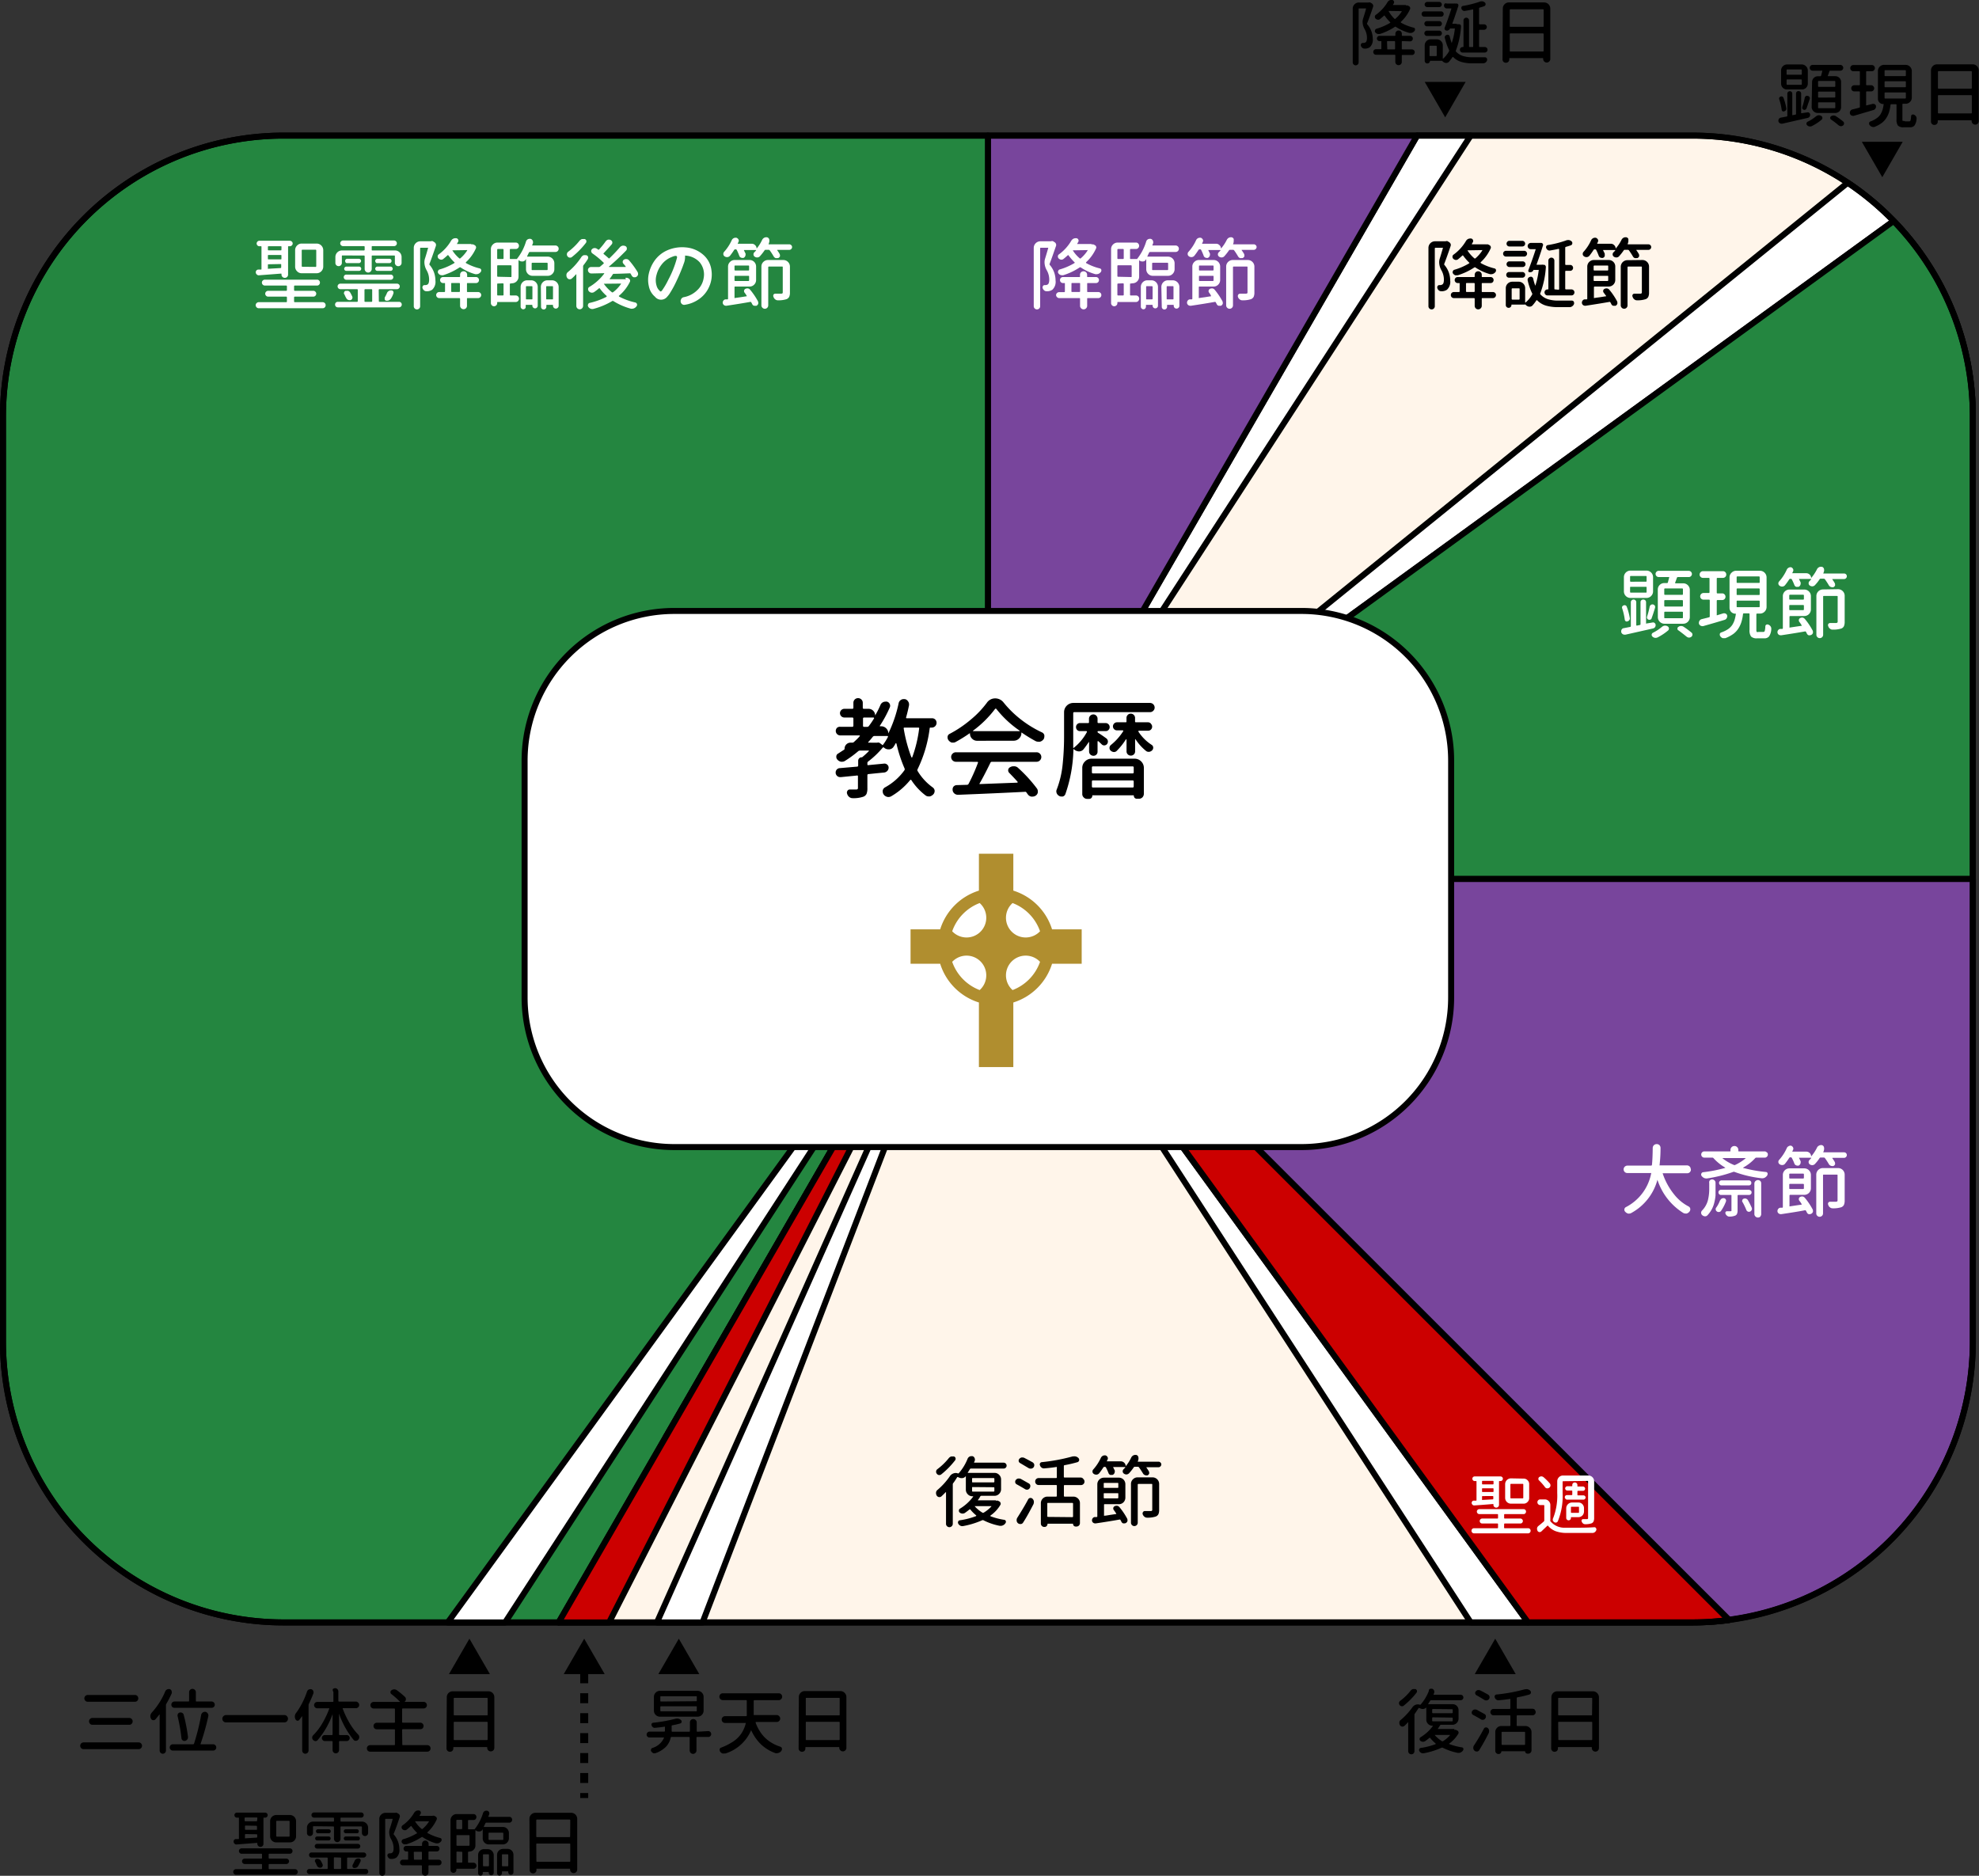 <svg id="レイヤー_1" data-name="レイヤー 1" xmlns="http://www.w3.org/2000/svg" width="339.29" height="321.61" viewBox="0 0 339.29 321.61"><rect x="0" y="0" width="339.29" height="321.61" fill="#333333" stroke="none"/><defs><style>.cls-1{fill:#fff5ea;}.cls-1,.cls-11,.cls-13,.cls-14,.cls-15,.cls-16,.cls-2,.cls-3,.cls-4,.cls-6,.cls-7,.cls-9{stroke:#000;}.cls-1,.cls-11,.cls-2,.cls-3,.cls-4,.cls-6,.cls-9{stroke-linecap:round;stroke-linejoin:round;stroke-width:1.03px;}.cls-10,.cls-12,.cls-2{fill:#fff;}.cls-14,.cls-3{fill:#ffffdf;}.cls-13,.cls-4{fill:#c00;}.cls-11,.cls-15,.cls-16,.cls-5,.cls-7,.cls-8{fill:none;}.cls-6{fill:#248640;}.cls-12,.cls-13,.cls-14,.cls-15,.cls-16,.cls-7,.cls-8{stroke-miterlimit:10;}.cls-12,.cls-13,.cls-14,.cls-7,.cls-8{stroke-width:0.34px;}.cls-12,.cls-8{stroke:#231815;}.cls-9{fill:#78459c;}.cls-15,.cls-16{stroke-width:1.37px;}.cls-16{stroke-dasharray:1.71 1.71;}.cls-17{fill:#b08e2f;}</style></defs><path class="cls-1" d="M437.31,243.1h0L363.72,370.56H558.09a48,48,0,0,0,6.27-.41Z" transform="translate(-267.94 -92.39)"/><polygon class="cls-2" points="169.38 150.71 169.37 150.71 169.37 150.71 169.38 150.71"/><rect class="cls-3" x="437.31" y="243.1" transform="translate(-322.2 243.91) rotate(-39.81)"/><polygon class="cls-2" points="261.98 278.17 169.37 150.71 252.14 278.17 258.62 278.17 261.98 278.17"/><polygon class="cls-3" points="169.38 150.71 169.37 150.71 169.37 150.71 169.38 150.71"/><path class="cls-4" d="M529.91,370.56h28.18a48,48,0,0,0,6.27-.41l-127-127h0Z" transform="translate(-267.94 -92.39)"/><path class="cls-1" d="M564.36,116.05a48,48,0,0,0-6.27-.41H510.9L437.31,243.1H606.17V163.72A48.15,48.15,0,0,0,564.36,116.05Z" transform="translate(-267.94 -92.39)"/><polygon class="cls-3" points="169.38 150.71 169.37 150.71 169.38 150.71 169.38 150.71"/><polygon class="cls-3" points="169.38 150.71 169.38 150.71 232.08 42.1 169.38 150.71"/><polygon class="cls-2" points="252.14 23.25 242.96 23.25 232.08 42.1 169.38 150.71 169.38 150.71 252.14 23.25"/><path class="cls-2" d="M584.73,123.72,437.31,243.1h0L592.6,130.28A48,48,0,0,0,584.73,123.72Z" transform="translate(-267.94 -92.39)"/><polygon class="cls-5" points="169.37 150.71 169.38 150.71 169.38 150.71 169.37 150.71"/><path class="cls-6" d="M592.6,130.28,437.31,243.1H606.17V163.72A47.9,47.9,0,0,0,592.6,130.28Z" transform="translate(-267.94 -92.39)"/><path class="cls-7" d="M558.09,370.56H316.52a48.13,48.13,0,0,1-48.07-48.08V163.72a48.13,48.13,0,0,1,48.07-48.08H558.09a48.14,48.14,0,0,1,48.08,48.08V322.48A48.14,48.14,0,0,1,558.09,370.56Z" transform="translate(-267.94 -92.39)"/><line class="cls-8" x1="169.37" y1="150.71" x2="169.38" y2="150.71"/><line class="cls-8" x1="169.37" y1="150.7" x2="169.39" y2="150.64"/><path class="cls-7" d="M558.09,370.56H316.52a48.13,48.13,0,0,1-48.07-48.08V163.72a48.13,48.13,0,0,1,48.07-48.08H558.09a48.14,48.14,0,0,1,48.08,48.08V322.48A48.14,48.14,0,0,1,558.09,370.56Z" transform="translate(-267.94 -92.39)"/><polygon class="cls-9" points="169.37 23.25 169.37 150.7 169.38 150.71 242.96 23.25 169.37 23.25"/><path class="cls-9" d="M437.32,243.1h0l127.05,127a48.15,48.15,0,0,0,41.81-47.67V243.1Z" transform="translate(-267.94 -92.39)"/><path class="cls-6" d="M316.52,115.64a48.13,48.13,0,0,0-48.07,48.08V322.48a48.13,48.13,0,0,0,48.07,48.08h47.2L437.31,243.1V115.64Z" transform="translate(-267.94 -92.39)"/><path class="cls-7" d="M558.09,370.56H316.52a48.13,48.13,0,0,1-48.07-48.08V163.72a48.13,48.13,0,0,1,48.07-48.08H558.09a48.14,48.14,0,0,1,48.08,48.08V322.48A48.14,48.14,0,0,1,558.09,370.56Z" transform="translate(-267.94 -92.39)"/><path class="cls-10" d="M448.16,133.75a.44.44,0,0,1,.32,0l.26.16a.57.57,0,0,1,.24.29.5.5,0,0,1,0,.38c-.45,1.31-.8,2.3-1.07,3a.2.2,0,0,0,0,.22,4.06,4.06,0,0,1,1,2.67,1.85,1.85,0,0,1-.54,1.59,1.6,1.6,0,0,1-.73.26,1.45,1.45,0,0,1-.32,0h0a.57.57,0,0,1-.38-.16.83.83,0,0,1-.25-.4.44.44,0,0,1,.07-.34.32.32,0,0,1,.28-.15.27.27,0,0,0,.13,0,.69.69,0,0,0,.41-.12c.16-.11.25-.39.25-.83a3.25,3.25,0,0,0-.42-1.58,2.86,2.86,0,0,1-.39-1.37,2.11,2.11,0,0,1,.09-.62c.16-.52.34-1.11.53-1.79a.08.08,0,0,0,0-.09.08.08,0,0,0-.07,0h-1.17c-.09,0-.13,0-.13.13v9.89a.53.53,0,0,1-.16.39.57.57,0,0,1-.39.16.55.55,0,0,1-.38-.16.54.54,0,0,1-.17-.39v-10a1.14,1.14,0,0,1,1.14-1.13h1.82Zm6.3,7.17c-.09,0-.13,0-.13.13v1.27c0,.09,0,.14.13.14h1.77a.54.54,0,0,1,.38.15.48.48,0,0,1,.15.37.51.51,0,0,1-.15.37.54.54,0,0,1-.38.15h-1.77c-.09,0-.13,0-.13.13v1.18a.59.59,0,0,1-.18.44.6.6,0,0,1-.86,0,.59.59,0,0,1-.18-.44v-1.18c0-.09,0-.13-.12-.13h-3.45a.51.51,0,0,1-.36-.15A.52.52,0,0,1,449,143a.49.49,0,0,1,.16-.37.51.51,0,0,1,.36-.15h.86c.09,0,.13-.05.13-.14V141c0-.06,0-.08-.09-.08h-.24a.49.49,0,0,1-.36-.15.5.5,0,0,1-.15-.37.51.51,0,0,1,.51-.51H453c.07,0,.1,0,.1-.11v-.27a.6.6,0,0,1,.18-.44.63.63,0,0,1,.86,0,.6.6,0,0,1,.18.44v.27c0,.07,0,.11.1.11h1.42a.51.51,0,0,1,.51.51.53.53,0,0,1-.14.37.5.5,0,0,1-.37.15Zm.6-6.61a.59.59,0,0,1,.37,0l.2.1a.48.48,0,0,1,.23.24.4.4,0,0,1,0,.32,7.28,7.28,0,0,1-1.72,2.39.08.08,0,0,0,0,.08.09.09,0,0,0,.06.08,9.25,9.25,0,0,0,2.3.89.34.34,0,0,1,.26.24.31.31,0,0,1,0,.13.38.38,0,0,1-.08.23,1,1,0,0,1-.41.33.89.89,0,0,1-.3.06.86.86,0,0,1-.23,0,8.52,8.52,0,0,1-2.5-1.15.18.18,0,0,0-.21,0,10.91,10.91,0,0,1-2.81,1.33l-.2,0a.74.74,0,0,1-.65-.38.38.38,0,0,1,0-.36.37.37,0,0,1,.25-.25,10.6,10.6,0,0,0,2.52-1.09c.08-.05.08-.1,0-.16a10,10,0,0,1-1-1.16c-.05-.07-.1-.07-.16,0-.22.2-.46.41-.71.61a.54.54,0,0,1-.34.12h-.09a.78.78,0,0,1-.4-.21.48.48,0,0,1-.13-.34.39.39,0,0,1,.17-.35,7.68,7.68,0,0,0,2.13-2.35,1,1,0,0,1,.38-.35,1,1,0,0,1,.37-.08h.13a.42.42,0,0,1,.32.23.43.43,0,0,1,0,.4c-.07.11-.13.22-.18.31a0,0,0,0,0,0,.06.06.06,0,0,0,.06,0h2.4Zm-3.43,8c0,.09,0,.14.13.14H453c.08,0,.12-.05.12-.14v-1.27c0-.09,0-.13-.12-.13h-1.23c-.09,0-.13,0-.13.13Zm.23-7a.05.05,0,0,0,0,0s0,0,0,0a5.8,5.8,0,0,0,1.18,1.36.13.13,0,0,0,.2,0,5.78,5.78,0,0,0,1.16-1.33.06.06,0,0,0,0-.07.05.05,0,0,0-.06,0Z" transform="translate(-267.94 -92.39)"/><path class="cls-10" d="M461.81,141c-.09,0-.13,0-.13.13v1.79a.12.12,0,0,0,.13.13h.88a.54.54,0,0,1,.4.16.53.53,0,0,1,.16.39.57.57,0,0,1-.16.4.54.54,0,0,1-.4.17h-3.1s-.08,0-.08.06v.12a.51.51,0,0,1-.16.39.57.57,0,0,1-.38.16.53.53,0,0,1-.38-.16.51.51,0,0,1-.16-.39v-9.24a1.09,1.09,0,0,1,.33-.8,1.12,1.12,0,0,1,.81-.33h3.12a.5.5,0,0,1,.39.16.56.56,0,0,1,0,.78.5.5,0,0,1-.39.16h-.88a.12.12,0,0,0-.13.13v1.46c0,.09,0,.13.13.13h1.07s0,0,0,0a9,9,0,0,0,1.57-3,.63.63,0,0,1,.6-.46.45.45,0,0,1,.16,0,.5.5,0,0,1,.36.27.48.48,0,0,1,.08.28,1.1,1.1,0,0,1,0,.18c-.05.12-.09.23-.13.34a.06.06,0,0,0,0,.07l.06,0h3.91a.54.54,0,0,1,.4.17.5.5,0,0,1,.16.39.53.53,0,0,1-.16.39.54.54,0,0,1-.4.16h-4.35a.22.22,0,0,0-.2.12c-.09.21-.19.41-.28.61a.06.06,0,0,0,0,.07.08.08,0,0,0,.07,0h3.46a1.14,1.14,0,0,1,1.13,1.14v1a1.12,1.12,0,0,1-.33.81,1.07,1.07,0,0,1-.8.34h-2.6a1.09,1.09,0,0,1-.8-.33,1.12,1.12,0,0,1-.33-.82v-1.74s0,0,0,0l0,0-.06.12a.62.62,0,0,1-.55.31h-.06a.81.81,0,0,1-.55-.21s0,0,0,0,0,0,0,0v2.82a1.13,1.13,0,0,1-1.13,1.13Zm-1.21-5.79a.12.12,0,0,0-.13-.13h-.83a.12.12,0,0,0-.13.13v1.46a.12.12,0,0,0,.13.13h.83a.12.12,0,0,0,.13-.13Zm1.23,4.68c.09,0,.13,0,.13-.13V138a.12.12,0,0,0-.13-.13h-2.19a.12.12,0,0,0-.13.13v1.71a.12.12,0,0,0,.13.13ZM459.64,141a.12.12,0,0,0-.13.13v1.79a.12.12,0,0,0,.13.13h.83a.12.12,0,0,0,.13-.13V141.1a.12.12,0,0,0-.13-.13Zm4.66,4.28a.45.45,0,0,1-.32.14.42.42,0,0,1-.32-.14.44.44,0,0,1-.13-.32v-3.37a1.12,1.12,0,0,1,.33-.81,1.09,1.09,0,0,1,.8-.33h.68a1.09,1.09,0,0,1,.8.33,1.12,1.12,0,0,1,.33.81v3.2a.44.44,0,0,1-.13.33.46.46,0,0,1-.66,0,.44.44,0,0,1-.13-.33v-.06s0-.07-.07-.07h-1c-.05,0-.07,0-.07.08v.22A.45.45,0,0,1,464.3,145.25Zm1.25-3.69a.12.12,0,0,0-.13-.13h-.85c-.09,0-.13,0-.13.13v2c0,.09,0,.13.13.13h.85a.12.12,0,0,0,.13-.13Zm.05-4.15a.12.12,0,0,0-.13.13v1c0,.09,0,.13.13.13h2.48a.12.12,0,0,0,.13-.13v-1a.12.12,0,0,0-.13-.13Zm1.45,4.15a1.12,1.12,0,0,1,.33-.81,1.09,1.09,0,0,1,.8-.33H469a1.14,1.14,0,0,1,1.14,1.14v3.23a.46.46,0,0,1-.15.34.48.48,0,0,1-.34.14.48.48,0,0,1-.48-.48v-.09s0-.07-.06-.07h-1c-.06,0-.08,0-.08.09V145a.45.45,0,0,1-.14.32.45.45,0,0,1-.77-.32Zm.91,2c0,.09,0,.13.13.13H469c.09,0,.13,0,.13-.13v-2c0-.09,0-.13-.13-.13h-.91c-.09,0-.13,0-.13.13Z" transform="translate(-267.94 -92.39)"/><path class="cls-10" d="M475.23,142.56a.43.43,0,0,1-.08-.35.41.41,0,0,1,.22-.29.67.67,0,0,1,.3-.08l.15,0a.67.67,0,0,1,.37.23,11.9,11.9,0,0,1,1.32,1.94.68.68,0,0,1,.07.26.57.57,0,0,1,0,.18.6.6,0,0,1-.3.36.7.7,0,0,1-.25,0,.57.57,0,0,1-.18,0,.53.53,0,0,1-.31-.28c-.05-.11-.11-.21-.16-.3a.15.15,0,0,0-.16-.08c-1.05.19-2.41.41-4.07.66H472a.55.55,0,0,1-.32-.1.54.54,0,0,1-.23-.37s0-.07,0-.1a.53.53,0,0,1,.11-.3.49.49,0,0,1,.35-.22l.35,0a.11.11,0,0,0,.1-.12v-5.5a1.07,1.07,0,0,1,.34-.8,1.08,1.08,0,0,1,.8-.33H476a1.1,1.1,0,0,1,.81.33,1.13,1.13,0,0,1,.32.8v2.28a1.11,1.11,0,0,1-.32.8,1.07,1.07,0,0,1-.81.34h-2.4c-.09,0-.13,0-.13.13v1.74a.1.1,0,0,0,0,.09.09.09,0,0,0,.09,0l1-.14.94-.15a.05.05,0,0,0,.06,0,.06.06,0,0,0,0-.07C475.49,142.9,475.35,142.72,475.23,142.56Zm4.12-8.34a.06.06,0,0,0,0,.06s0,0,0,0h3.54a.46.46,0,0,1,.34.14.43.43,0,0,1,.15.33.5.5,0,0,1-.49.48h-2l-.06,0a.08.08,0,0,0,0,.08,5.09,5.09,0,0,1,.39.6.5.5,0,0,1,.06.24.68.68,0,0,1,0,.19.62.62,0,0,1-.3.3.76.76,0,0,1-.21,0,.52.52,0,0,1-.24,0,.68.68,0,0,1-.34-.31c-.19-.32-.4-.66-.65-1a.25.25,0,0,0-.21-.11h-.52a.2.2,0,0,0-.18.11,9.52,9.52,0,0,1-.79,1,.63.63,0,0,1-.46.2h0a.7.7,0,0,1-.44-.14.47.47,0,0,1-.2-.4.53.53,0,0,1,.13-.33,2.58,2.58,0,0,0,.32-.34.11.11,0,0,0,0-.06s0,0,0,0h-2s-.06,0-.07,0a.08.08,0,0,0,0,.08c.1.19.18.37.26.53a.52.52,0,0,1,0,.21.59.59,0,0,1-.37.53.43.43,0,0,1-.19,0,.54.54,0,0,1-.22-.05.5.5,0,0,1-.29-.3,8.75,8.75,0,0,0-.43-1,.19.19,0,0,0-.19-.12h-.08a.23.23,0,0,0-.2.11,11.48,11.48,0,0,1-.71,1,.67.67,0,0,1-.43.22h-.08a.67.67,0,0,1-.41-.13.47.47,0,0,1-.22-.42.48.48,0,0,1,.13-.34,7.8,7.8,0,0,0,1.31-2,.7.7,0,0,1,.33-.35.67.67,0,0,1,.3-.08h.17a.62.62,0,0,1,.35.3.4.4,0,0,1,0,.42,1.89,1.89,0,0,1-.11.25.06.06,0,0,0,0,.06.09.09,0,0,0,.06,0h2.32a.79.79,0,0,1,.6.25.77.77,0,0,1,.25.58s0,0,0,0,0,0,0,0a6.91,6.91,0,0,0,1-1.5.82.82,0,0,1,.34-.35.66.66,0,0,1,.33-.09l.15,0a.5.5,0,0,1,.36.28.63.63,0,0,1,0,.22.78.78,0,0,1,0,.21C479.43,134.05,479.39,134.14,479.35,134.22ZM476,138.05c0-.09,0-.13-.13-.13h-2.24c-.09,0-.13,0-.13.13v.59a.12.12,0,0,0,.13.13h2.24a.12.12,0,0,0,.13-.13Zm-2.5,2.39a.12.12,0,0,0,.13.13h2.24a.12.12,0,0,0,.13-.13v-.63c0-.09,0-.13-.13-.13h-2.24c-.09,0-.13,0-.13.13Zm8.37-3.47A1.13,1.13,0,0,1,483,138.1v4.43a1.84,1.84,0,0,1-.12.74.91.91,0,0,1-.45.41,4.49,4.49,0,0,1-1.5.2h0a.69.69,0,0,1-.46-.17.82.82,0,0,1-.29-.42.45.45,0,0,1,.05-.38.39.39,0,0,1,.33-.17h1a.44.44,0,0,0,.21-.06.22.22,0,0,0,.05-.16v-4.3c0-.09,0-.13-.13-.13h-2.23a.12.12,0,0,0-.13.13v6.52a.58.58,0,0,1-1,.41.57.57,0,0,1-.17-.41V138.1a1.09,1.09,0,0,1,.33-.8,1.12,1.12,0,0,1,.81-.33Z" transform="translate(-267.94 -92.39)"/><path class="cls-10" d="M318.36,144.07a.12.12,0,0,0,.13.13h4.76a.53.53,0,0,1,.37.15.5.5,0,0,1,.15.37.51.51,0,0,1-.52.52H312.3a.49.49,0,0,1-.36-.15.5.5,0,0,1-.16-.37.47.47,0,0,1,.16-.37.49.49,0,0,1,.36-.15H317a.12.12,0,0,0,.13-.13v-.69a.12.12,0,0,0-.13-.13h-3.08a.49.49,0,0,1-.36-.15.49.49,0,0,1-.15-.35.47.47,0,0,1,.15-.35.49.49,0,0,1,.36-.15H317a.12.12,0,0,0,.13-.13v-.64a.12.12,0,0,0-.13-.13h-3.65a.51.51,0,0,1-.51-.51.45.45,0,0,1,.15-.35.49.49,0,0,1,.36-.15h8.95a.45.45,0,0,1,.35.15.45.45,0,0,1,.14.35.48.48,0,0,1-.14.36.45.45,0,0,1-.35.15h-3.81a.12.12,0,0,0-.13.13v.64a.12.12,0,0,0,.13.13h3.16a.49.49,0,0,1,.36.15.47.47,0,0,1,.15.35.49.49,0,0,1-.15.35.49.49,0,0,1-.36.15h-3.16a.12.12,0,0,0-.13.13Zm-6.56-4.94a.42.42,0,0,1,.1-.36.41.41,0,0,1,.33-.16l.44,0c.07,0,.1,0,.1-.11V134.7a.08.08,0,0,0-.09-.09h-.27a.45.45,0,0,1-.33-.14.46.46,0,0,1,0-.66.45.45,0,0,1,.33-.14h5.22a.48.48,0,0,1,.34.14.44.44,0,0,1,0,.66.48.48,0,0,1-.34.14h-.22c-.05,0-.08,0-.08.09v4.77a.55.55,0,0,1-.56.56.55.55,0,0,1-.4-.16.54.54,0,0,1-.17-.4v-.09a.07.07,0,0,0-.08-.08l-3.78.29a.44.44,0,0,1-.36-.13A.46.46,0,0,1,311.8,139.13Zm4.4-4.39c0-.09,0-.13-.13-.13H314c-.09,0-.13,0-.13.13v.44c0,.09,0,.13.13.13h2.06c.09,0,.13,0,.13-.13ZM314,136.11c-.09,0-.13,0-.13.13v.49c0,.09,0,.13.13.13h2.06c.09,0,.13,0,.13-.13v-.49c0-.09,0-.13-.13-.13Zm0,1.59c-.09,0-.13,0-.13.13v.55a.1.1,0,0,0,0,.09.12.12,0,0,0,.09,0l2.06-.12a.13.13,0,0,0,.13-.14v-.42c0-.09,0-.13-.13-.13Zm8.22-3.55a1.14,1.14,0,0,1,1.14,1.14v2.81a1.14,1.14,0,0,1-1.14,1.14h-2.55a1.07,1.07,0,0,1-.8-.34,1.08,1.08,0,0,1-.33-.8v-2.81a1.08,1.08,0,0,1,.33-.8,1.07,1.07,0,0,1,.8-.34Zm-.19,4a.12.12,0,0,0,.13-.13v-2.69a.12.12,0,0,0-.13-.13h-2.23a.12.12,0,0,0-.13.13V138a.12.12,0,0,0,.13.13Z" transform="translate(-267.94 -92.39)"/><path class="cls-10" d="M332.89,144a.12.12,0,0,0,.13.14h3.31a.46.46,0,0,1,.49.47.46.46,0,0,1-.14.34.48.48,0,0,1-.35.14H325.87a.5.5,0,0,1-.35-.14.45.45,0,0,1-.13-.34.47.47,0,0,1,.13-.34.49.49,0,0,1,.35-.13h3.28c.09,0,.13-.05.13-.14v-1.9a.12.12,0,0,0-.13-.13H326.3a.48.48,0,0,1-.48-.48.45.45,0,0,1,.14-.33.49.49,0,0,1,.34-.14H336a.49.49,0,0,1,.34.14.45.45,0,0,1,.14.33.48.48,0,0,1-.48.48H333a.12.12,0,0,0-.13.13Zm-6.21-7.81c-.09,0-.13,0-.13.13v1.14a.54.54,0,0,1-.17.4.5.5,0,0,1-.39.16.53.53,0,0,1-.39-.16.54.54,0,0,1-.16-.4v-1a1.13,1.13,0,0,1,1.13-1.13h3.76a.12.12,0,0,0,.13-.13v-.48a.12.12,0,0,0-.13-.13h-3.56a.48.48,0,0,1-.35-.14.43.43,0,0,1-.15-.34.45.45,0,0,1,.15-.34.45.45,0,0,1,.35-.15h8.72a.47.47,0,0,1,.35.15.48.48,0,0,1,.14.34.46.46,0,0,1-.14.34.5.5,0,0,1-.35.14H331.8c-.09,0-.13,0-.13.13v.48c0,.09,0,.13.13.13h3.86a1.13,1.13,0,0,1,1.13,1.13v1a.54.54,0,0,1-.17.4.52.52,0,0,1-.4.17.58.58,0,0,1-.58-.57v-1.13c0-.09,0-.13-.13-.13H331.8c-.09,0-.13,0-.13.13v2.17a.58.58,0,0,1-.18.43.57.57,0,0,1-.43.19.59.59,0,0,1-.43-.19.61.61,0,0,1-.17-.43v-2.17a.12.12,0,0,0-.13-.13Zm.64,4.17a.46.46,0,0,1-.32-.13.48.48,0,0,1-.13-.32.46.46,0,0,1,.13-.31.42.42,0,0,1,.32-.13h7.61a.44.44,0,0,1,.44.44.44.44,0,0,1-.13.32.46.46,0,0,1-.31.13Zm-.37,2.47a.49.49,0,0,1-.05-.19.75.75,0,0,1,.05-.16.31.31,0,0,1,.24-.22l.19,0a.75.75,0,0,1,.26,0,.77.77,0,0,1,.34.28,6.89,6.89,0,0,1,.34.66.43.43,0,0,1,0,.4.41.41,0,0,1-.32.25.4.4,0,0,1-.15,0,.58.58,0,0,1-.26-.06.62.62,0,0,1-.3-.32Q327.13,143.22,327,142.87Zm.37-4a.34.34,0,0,1-.26-.1.36.36,0,0,1-.11-.26.38.38,0,0,1,.37-.37h2.19a.36.36,0,0,1,.25.11.35.35,0,0,1,.11.26.36.36,0,0,1-.11.26.35.35,0,0,1-.25.1Zm-.11-1.44a.39.39,0,0,1,0-.52.36.36,0,0,1,.26-.11h2a.38.38,0,0,1,.26.11.36.36,0,0,1,0,.52.34.34,0,0,1-.26.11h-2A.33.33,0,0,1,327.21,137.43Zm3.35,4.58a.12.12,0,0,0-.13.13V144c0,.09,0,.14.13.14h1.06a.12.12,0,0,0,.13-.14v-1.9a.12.12,0,0,0-.13-.13Zm1.82-4.58a.36.36,0,0,1,0-.52.36.36,0,0,1,.25-.11h2.08a.36.36,0,0,1,.26.11.39.39,0,0,1,0,.52.33.33,0,0,1-.26.11h-2.08A.32.32,0,0,1,332.38,137.43Zm.25,1.44a.35.35,0,0,1-.25-.1.36.36,0,0,1-.11-.26.35.35,0,0,1,.11-.26.36.36,0,0,1,.25-.11h2.27a.38.38,0,0,1,.37.37.36.36,0,0,1-.11.26.34.34,0,0,1-.26.1Zm2.27,4.81a.68.68,0,0,1-.32.26.65.65,0,0,1-.27.05h-.16a.35.35,0,0,1-.25-.21.4.4,0,0,1,0-.15.41.41,0,0,1,0-.19,7.09,7.09,0,0,0,.39-.78.7.7,0,0,1,.33-.35.62.62,0,0,1,.32-.09l.16,0a.4.4,0,0,1,.3.25.41.41,0,0,1,0,.18.42.42,0,0,1-.06.21C335.23,143.16,335.07,143.43,334.9,143.68Z" transform="translate(-267.94 -92.39)"/><path class="cls-10" d="M341.83,133.75a.44.44,0,0,1,.32,0l.26.16a.65.65,0,0,1,.25.29.55.55,0,0,1,0,.38c-.44,1.31-.8,2.3-1.07,3a.18.18,0,0,0,0,.22,4.11,4.11,0,0,1,1,2.67,1.85,1.85,0,0,1-.55,1.59,1.6,1.6,0,0,1-.73.26,1.42,1.42,0,0,1-.31,0h0a.57.57,0,0,1-.38-.16.83.83,0,0,1-.25-.4.44.44,0,0,1,.07-.34.33.33,0,0,1,.29-.15.32.32,0,0,0,.13,0,.68.68,0,0,0,.4-.12c.16-.11.25-.39.25-.83a3.25,3.25,0,0,0-.42-1.58,2.86,2.86,0,0,1-.39-1.37,2.11,2.11,0,0,1,.09-.62c.17-.52.34-1.11.53-1.79a.1.1,0,0,0,0-.09.1.1,0,0,0-.08,0H340.1c-.09,0-.13,0-.13.13v9.89a.53.53,0,0,1-.16.39.54.54,0,0,1-.77,0,.53.53,0,0,1-.16-.39v-10a1.13,1.13,0,0,1,1.13-1.13h1.82Zm6.3,7.17c-.09,0-.13,0-.13.13v1.27c0,.09,0,.14.13.14h1.77a.54.54,0,0,1,.38.15.49.49,0,0,1,.16.37.52.52,0,0,1-.16.37.54.54,0,0,1-.38.15h-1.77c-.09,0-.13,0-.13.13v1.18a.59.59,0,0,1-.18.44.6.6,0,0,1-1-.44v-1.18a.12.12,0,0,0-.13-.13h-3.44a.51.51,0,0,1-.37-.15.52.52,0,0,1-.16-.37.49.49,0,0,1,.16-.37.51.51,0,0,1,.37-.15h.86a.12.12,0,0,0,.13-.14V141c0-.06,0-.08-.1-.08h-.24a.49.49,0,0,1-.36-.15.5.5,0,0,1-.15-.37.51.51,0,0,1,.51-.51h2.81a.1.1,0,0,0,.11-.11v-.27a.6.6,0,0,1,.17-.44.63.63,0,0,1,.86,0,.6.6,0,0,1,.18.44v.27c0,.07,0,.11.1.11h1.42a.51.51,0,0,1,.51.51.53.53,0,0,1-.14.37.5.5,0,0,1-.37.15Zm.6-6.61a.63.63,0,0,1,.38,0l.19.1a.48.48,0,0,1,.23.24.4.4,0,0,1,0,.32,7.28,7.28,0,0,1-1.72,2.39.1.1,0,0,0,0,.08.09.09,0,0,0,.06.08,9.33,9.33,0,0,0,2.31.89.35.35,0,0,1,.26.24.59.59,0,0,1,0,.13.32.32,0,0,1-.08.23,1,1,0,0,1-.41.33.89.89,0,0,1-.3.06.78.78,0,0,1-.22,0,8.46,8.46,0,0,1-2.51-1.15.18.18,0,0,0-.21,0,10.91,10.91,0,0,1-2.81,1.33.69.69,0,0,1-.2,0,.74.74,0,0,1-.65-.38.38.38,0,0,1,0-.36.37.37,0,0,1,.25-.25,10.43,10.43,0,0,0,2.52-1.09c.08-.05.08-.1,0-.16a9,9,0,0,1-1-1.16c-.06-.07-.11-.07-.17,0-.22.2-.46.41-.71.61a.52.52,0,0,1-.34.12h-.09a.78.78,0,0,1-.4-.21.48.48,0,0,1-.13-.34.39.39,0,0,1,.17-.35,7.68,7.68,0,0,0,2.13-2.35.85.85,0,0,1,.75-.43h.13a.41.41,0,0,1,.32.23.43.43,0,0,1,0,.4c-.07.11-.13.22-.18.31a0,0,0,0,0,0,.06.06.06,0,0,0,.06,0h2.4Zm-3.43,8c0,.09,0,.14.13.14h1.23a.12.12,0,0,0,.13-.14v-1.27a.12.12,0,0,0-.13-.13h-1.23c-.09,0-.13,0-.13.13Zm.24-7a.05.05,0,0,0-.05,0s0,0,0,0a5.8,5.8,0,0,0,1.18,1.36.13.13,0,0,0,.2,0,5.78,5.78,0,0,0,1.16-1.33.06.06,0,0,0,0-.07.05.05,0,0,0-.06,0Z" transform="translate(-267.94 -92.39)"/><path class="cls-10" d="M355.48,141c-.09,0-.13,0-.13.13v1.79a.12.12,0,0,0,.13.13h.88a.54.54,0,0,1,.4.16.53.53,0,0,1,.16.39.57.57,0,0,1-.16.4.54.54,0,0,1-.4.17h-3.1c-.05,0-.08,0-.08.06v.12a.51.51,0,0,1-.16.39.55.55,0,0,1-.38.16.53.53,0,0,1-.38-.16.55.55,0,0,1-.16-.39v-9.24a1.07,1.07,0,0,1,.34-.8,1.08,1.08,0,0,1,.8-.33h3.12a.54.54,0,0,1,.4.16.58.58,0,0,1,0,.78.54.54,0,0,1-.4.16h-.88a.12.12,0,0,0-.13.13v1.46c0,.09,0,.13.13.13h1.07s0,0,0,0a8.82,8.82,0,0,0,1.57-3,.72.72,0,0,1,.3-.38.67.67,0,0,1,.3-.08.41.41,0,0,1,.16,0,.5.5,0,0,1,.36.27.48.48,0,0,1,.08.28,1.1,1.1,0,0,1,0,.18c-.05.12-.09.23-.13.34a.06.06,0,0,0,0,.07l.06,0h3.91a.54.54,0,0,1,.4.17.5.5,0,0,1,.16.39.53.53,0,0,1-.16.39.54.54,0,0,1-.4.16H358.8a.2.2,0,0,0-.19.12c-.1.21-.2.41-.29.61a.06.06,0,0,0,0,.07.09.09,0,0,0,.07,0h3.46a1.14,1.14,0,0,1,1.13,1.14v1a1.12,1.12,0,0,1-.33.81,1.07,1.07,0,0,1-.8.34h-2.6a1.09,1.09,0,0,1-.8-.33,1.12,1.12,0,0,1-.33-.82v-1.74s0,0,0,0,0,0,0,0a.75.75,0,0,0-.07.12.62.62,0,0,1-.55.31h-.06a.81.81,0,0,1-.55-.21s0,0-.05,0,0,0,0,0v2.82a1.13,1.13,0,0,1-1.13,1.13Zm-1.21-5.79a.12.12,0,0,0-.13-.13h-.82a.12.12,0,0,0-.14.13v1.46c0,.09.05.13.14.13h.82a.12.12,0,0,0,.13-.13Zm1.23,4.68c.09,0,.13,0,.13-.13V138a.12.12,0,0,0-.13-.13h-2.18a.12.12,0,0,0-.14.13v1.71c0,.09.05.13.14.13ZM353.32,141c-.09,0-.14,0-.14.13v1.79a.12.12,0,0,0,.14.13h.82a.12.12,0,0,0,.13-.13V141.1a.12.12,0,0,0-.13-.13Zm4.65,4.28a.45.45,0,0,1-.32.14.43.43,0,0,1-.32-.14.44.44,0,0,1-.13-.32v-3.37a1.12,1.12,0,0,1,.33-.81,1.09,1.09,0,0,1,.8-.33H359a1.09,1.09,0,0,1,.8.33,1.12,1.12,0,0,1,.33.81v3.2a.44.44,0,0,1-.13.33.42.42,0,0,1-.33.14.41.41,0,0,1-.32-.14.42.42,0,0,1-.14-.33v-.06s0-.07-.07-.07h-1c-.05,0-.07,0-.07.08v.22A.41.41,0,0,1,358,145.25Zm1.25-3.69c0-.09,0-.13-.13-.13h-.85c-.09,0-.13,0-.13.13v2c0,.09,0,.13.13.13h.85c.09,0,.13,0,.13-.13Zm0-4.15a.12.12,0,0,0-.13.13v1c0,.09,0,.13.13.13h2.48a.12.12,0,0,0,.13-.13v-1a.12.12,0,0,0-.13-.13Zm1.45,4.15a1.12,1.12,0,0,1,.33-.81,1.09,1.09,0,0,1,.8-.33h.78a1.14,1.14,0,0,1,1.14,1.14v3.23a.46.46,0,0,1-.15.34.48.48,0,0,1-.34.14.45.45,0,0,1-.33-.14.46.46,0,0,1-.15-.34v-.09s0-.07-.06-.07h-1s-.08,0-.08.09V145a.45.45,0,0,1-.14.32.42.42,0,0,1-.32.13.45.45,0,0,1-.32-.13.44.44,0,0,1-.13-.32Zm.91,2c0,.09,0,.13.13.13h.91c.09,0,.13,0,.13-.13v-2c0-.09,0-.13-.13-.13h-.91c-.09,0-.13,0-.13.13Z" transform="translate(-267.94 -92.39)"/><path class="cls-10" d="M367.62,136.45a.85.85,0,0,1,.38-.3.69.69,0,0,1,.25,0,.6.6,0,0,1,.22,0,.47.47,0,0,1,.3.28.51.51,0,0,1,0,.17.44.44,0,0,1-.07.24c-.21.33-.45.68-.71,1a.39.39,0,0,0-.08.25v6.74a.61.61,0,0,1-.17.42.58.58,0,0,1-.41.17.58.58,0,0,1-.58-.59v-5.36a.05.05,0,0,0,0-.05,0,0,0,0,0-.05,0q-.37.41-.72.72a.48.48,0,0,1-.33.13h-.1a.53.53,0,0,1-.39-.27.76.76,0,0,1-.11-.38.59.59,0,0,1,0-.13.66.66,0,0,1,.26-.46A11.38,11.38,0,0,0,367.62,136.45Zm-.33-2.77a1.12,1.12,0,0,1,.41-.3l.24,0a.82.82,0,0,1,.26,0,.41.41,0,0,1,.27.3.28.28,0,0,1,0,.13.4.4,0,0,1-.11.26,13.64,13.64,0,0,1-2.36,2.38.44.44,0,0,1-.3.11l-.1,0a.48.48,0,0,1-.35-.22.47.47,0,0,1-.12-.32s0-.05,0-.08a.59.59,0,0,1,.2-.37A10.45,10.45,0,0,0,367.29,133.68Zm7.85,6.36a.66.66,0,0,1,.37,0l.21.09a.49.49,0,0,1,.22.25.37.37,0,0,1,0,.31,7.31,7.31,0,0,1-1.89,2.42.07.07,0,0,0,0,.07.12.12,0,0,0,.05.07,11.16,11.16,0,0,0,2.75,1,.41.41,0,0,1,.29.25.4.4,0,0,1-.06.39,1,1,0,0,1-.44.36.88.88,0,0,1-.33.07.69.69,0,0,1-.2,0,11.23,11.23,0,0,1-3-1.3.2.2,0,0,0-.23,0,12.39,12.39,0,0,1-3.27,1.35l-.17,0a.6.6,0,0,1-.31-.08.76.76,0,0,1-.36-.35.42.42,0,0,1,0-.38.34.34,0,0,1,.29-.24,12.14,12.14,0,0,0,2.88-1.05.08.08,0,0,0,0-.07.07.07,0,0,0,0-.08,7.49,7.49,0,0,1-1.16-1.27c-.05-.07-.11-.07-.18,0a8,8,0,0,1-.78.6.62.62,0,0,1-.36.12l-.13,0a.78.78,0,0,1-.43-.24.53.53,0,0,1-.13-.33.24.24,0,0,1,0-.09.39.39,0,0,1,.22-.33,8.63,8.63,0,0,0,2.54-2.28,0,0,0,0,0,0-.07s0,0,0,0l-2.2.05h0a.56.56,0,0,1-.38-.14.57.57,0,0,1-.21-.45.53.53,0,0,1,.13-.34.57.57,0,0,1,.38-.18h1.37a.35.35,0,0,0,.23-.09l.56-.48a.12.12,0,0,0,0-.19,14.84,14.84,0,0,0-1.9-1.57.52.52,0,0,1-.21-.35.43.43,0,0,1,.13-.37.67.67,0,0,1,.39-.2h.09a.69.69,0,0,1,.36.11l.23.15a.1.1,0,0,0,.14,0,14.82,14.82,0,0,0,1.15-1.42.78.78,0,0,1,.41-.28l.16,0a.48.48,0,0,1,.3.08.49.49,0,0,1,.26.34.36.36,0,0,1,0,.1.44.44,0,0,1-.12.3c-.52.61-1,1.1-1.35,1.49-.07.05-.06.1,0,.16.31.25.58.48.82.7a.11.11,0,0,0,.18,0c.69-.67,1.28-1.29,1.77-1.87a.87.87,0,0,1,.46-.27h.14a.81.81,0,0,1,.37.09.43.43,0,0,1,.22.35l0,.09a.46.46,0,0,1-.15.33,39.32,39.32,0,0,1-2.92,2.73.14.14,0,0,0,0,.06s0,0,.05,0c1.22,0,2.15,0,2.78,0a.05.05,0,0,0,.05,0,0,0,0,0,0,0-.06,6,6,0,0,0-.42-.52.44.44,0,0,1-.09-.38.41.41,0,0,1,.22-.3.63.63,0,0,1,.33-.09h.13a.66.66,0,0,1,.4.22,14.49,14.49,0,0,1,1.46,2,.54.54,0,0,1,.08.28.51.51,0,0,1,0,.17.61.61,0,0,1-.28.37.57.57,0,0,1-.28.08l-.17,0a.62.62,0,0,1-.35-.27c-.05-.1-.11-.2-.18-.32a.15.15,0,0,0-.17-.09c-1.16.05-2.06.08-2.72.09a.21.21,0,0,0-.2.12,6.59,6.59,0,0,1-.51.73s0,.05,0,.07a.05.05,0,0,0,.05,0h2.75Zm-3.68,1,0,0s0,0,0,0a6.68,6.68,0,0,0,1.38,1.45.17.17,0,0,0,.21,0,6,6,0,0,0,1.35-1.41.06.06,0,0,0,0-.07.06.06,0,0,0-.06,0Z" transform="translate(-267.94 -92.39)"/><path class="cls-10" d="M389.91,138.69a5.07,5.07,0,0,1-.37,2.82,5,5,0,0,1-1.81,2.2,5.54,5.54,0,0,1-2.34.93.59.59,0,0,1-.63-.22.66.66,0,0,1-.08-.65.63.63,0,0,1,.5-.43,4.42,4.42,0,0,0,2.25-1.15,3.58,3.58,0,0,0,1.15-2.13,3.28,3.28,0,0,0-.69-2.71,3.59,3.59,0,0,0-2.5-1.14,2.17,2.17,0,0,1,0,.26,2.87,2.87,0,0,1-.18,1c-.05.12-.07.2-.08.22l-.09.25-.08.22c-.3.78-.63,1.56-1,2.33a17.62,17.62,0,0,1-1.28,2.34,5,5,0,0,1-.35.43,1.33,1.33,0,0,1-2.1,0,3.12,3.12,0,0,1-1.05-1.81,4.77,4.77,0,0,1,0-2.16,6.22,6.22,0,0,1,.84-2,5.27,5.27,0,0,1,2.36-2,6.37,6.37,0,0,1,3.14-.48,5.16,5.16,0,0,1,2.88,1.17A4.17,4.17,0,0,1,389.91,138.69ZM384,136.62c.09-.39-.17-.46-.79-.21l-.31.13a4,4,0,0,0-1.55,1.24,4.71,4.71,0,0,0-.85,1.74,3.25,3.25,0,0,0,0,1.83,1.79,1.79,0,0,0,.46.82c.11.12.19.19.23.19s.12,0,.24-.15a12.28,12.28,0,0,0,1.08-1.84A17.26,17.26,0,0,0,384,136.62Z" transform="translate(-267.94 -92.39)"/><path class="cls-10" d="M395.59,142.56a.43.43,0,0,1-.08-.35.41.41,0,0,1,.22-.29.67.67,0,0,1,.3-.08l.15,0a.67.67,0,0,1,.37.23,11.9,11.9,0,0,1,1.32,1.94.68.68,0,0,1,.07.26.57.57,0,0,1,0,.18.6.6,0,0,1-.3.36.7.7,0,0,1-.25,0,.57.57,0,0,1-.18,0,.53.53,0,0,1-.31-.28c-.05-.11-.11-.21-.16-.3a.15.15,0,0,0-.16-.08c-1.05.19-2.41.41-4.07.66h-.11a.55.55,0,0,1-.32-.1.54.54,0,0,1-.23-.37s0-.07,0-.1a.53.53,0,0,1,.11-.3.49.49,0,0,1,.35-.22l.35,0a.11.11,0,0,0,.1-.12v-5.5a1.07,1.07,0,0,1,.34-.8,1.08,1.08,0,0,1,.8-.33h2.54a1.1,1.1,0,0,1,.81.33,1.13,1.13,0,0,1,.32.8v2.28a1.11,1.11,0,0,1-.32.8,1.07,1.07,0,0,1-.81.34H394c-.09,0-.13,0-.13.13v1.74a.1.1,0,0,0,0,.09.09.09,0,0,0,.09,0l1-.14.94-.15a.05.05,0,0,0,.06,0,.06.06,0,0,0,0-.07C395.85,142.9,395.71,142.72,395.59,142.56Zm4.12-8.34a0,0,0,0,0,0,.06s0,0,0,0h3.55a.45.45,0,0,1,.33.14.43.43,0,0,1,.15.33.46.46,0,0,1-.15.34.45.45,0,0,1-.33.14h-2l-.06,0a.08.08,0,0,0,0,.08,5.09,5.09,0,0,1,.39.6.51.51,0,0,1,.07.24.72.72,0,0,1,0,.19.62.62,0,0,1-.3.3.76.76,0,0,1-.21,0,.52.52,0,0,1-.24,0,.68.68,0,0,1-.34-.31c-.19-.32-.4-.66-.65-1a.25.25,0,0,0-.21-.11h-.52a.2.2,0,0,0-.18.11,9.52,9.52,0,0,1-.79,1,.63.63,0,0,1-.46.2h0a.7.7,0,0,1-.44-.14.47.47,0,0,1-.2-.4.53.53,0,0,1,.13-.33,2.58,2.58,0,0,0,.32-.34.11.11,0,0,0,0-.06s0,0,0,0h-2s-.06,0-.07,0a.08.08,0,0,0,0,.08c.1.19.18.37.26.53a.52.52,0,0,1,0,.21.54.54,0,0,1-.05.22.56.56,0,0,1-.31.31.51.51,0,0,1-.2,0,.54.54,0,0,1-.22-.05.5.5,0,0,1-.29-.3,8.75,8.75,0,0,0-.43-1,.19.19,0,0,0-.19-.12H394a.23.23,0,0,0-.2.11,11.48,11.48,0,0,1-.71,1,.67.67,0,0,1-.43.22h-.08a.67.67,0,0,1-.41-.13.47.47,0,0,1-.22-.42.53.53,0,0,1,.13-.34,7.8,7.8,0,0,0,1.31-2,.7.7,0,0,1,.33-.35.67.67,0,0,1,.3-.08h.17a.67.67,0,0,1,.36.3.47.47,0,0,1,0,.42l-.12.25a.06.06,0,0,0,0,.06.09.09,0,0,0,.06,0h2.32a.79.79,0,0,1,.6.25.77.77,0,0,1,.25.58s0,0,0,0,0,0,0,0a6.91,6.91,0,0,0,.95-1.5.82.82,0,0,1,.34-.35.66.66,0,0,1,.33-.09l.15,0a.5.5,0,0,1,.36.28.63.63,0,0,1,.05.22.78.78,0,0,1,0,.21C399.8,134.05,399.75,134.14,399.71,134.22Zm-3.34,3.83c0-.09,0-.13-.13-.13H394c-.09,0-.13,0-.13.13v.59a.12.12,0,0,0,.13.13h2.24a.12.12,0,0,0,.13-.13Zm-2.5,2.39a.12.12,0,0,0,.13.13h2.24a.12.12,0,0,0,.13-.13v-.63c0-.09,0-.13-.13-.13H394c-.09,0-.13,0-.13.13Zm8.37-3.47a1.13,1.13,0,0,1,1.13,1.13v4.43a1.84,1.84,0,0,1-.12.74.91.91,0,0,1-.45.41,4.49,4.49,0,0,1-1.5.2h0a.69.69,0,0,1-.46-.17.82.82,0,0,1-.29-.42.45.45,0,0,1,0-.38.39.39,0,0,1,.33-.17h1a.4.4,0,0,0,.21-.06.22.22,0,0,0,.05-.16v-4.3c0-.09,0-.13-.13-.13h-2.23a.12.12,0,0,0-.13.13v6.52a.58.58,0,0,1-1,.41.57.57,0,0,1-.17-.41V138.1a1.09,1.09,0,0,1,.33-.8,1.12,1.12,0,0,1,.81-.33Z" transform="translate(-267.94 -92.39)"/><path class="cls-10" d="M551.25,199.12a.38.38,0,0,1,.36.08.44.44,0,0,1,.18.38.61.61,0,0,1-.1.34.65.65,0,0,1-.34.22l-4.74,1.07h-.13a.59.59,0,0,1-.32-.09.55.55,0,0,1-.27-.37.61.61,0,0,1,0-.14.53.53,0,0,1,.08-.29.47.47,0,0,1,.36-.23l1.08-.21a.15.15,0,0,0,.13-.16v-4.09a.42.42,0,0,1,.15-.32.46.46,0,0,1,.64,0,.45.45,0,0,1,.14.32v3.91a.1.1,0,0,0,.12.11l.48-.1a.14.14,0,0,0,.13-.15v-3.76a.44.44,0,0,1,.13-.33.51.51,0,0,1,.68,0,.45.45,0,0,1,.14.33v3.56a.1.1,0,0,0,0,.09.08.08,0,0,0,.08,0Zm-3.89-.79a.42.42,0,0,1-.07.36.48.48,0,0,1-.3.22.33.33,0,0,1-.32,0,.44.44,0,0,1-.17-.27,10.43,10.43,0,0,0-.44-1.93.4.4,0,0,1,0-.32.42.42,0,0,1,.24-.2.4.4,0,0,1,.34,0,.4.4,0,0,1,.21.25A10.47,10.47,0,0,1,547.36,198.33Zm2.86-8.11a1.13,1.13,0,0,1,1.13,1.13v2.43a1.13,1.13,0,0,1-1.13,1.13h-2.74a1.13,1.13,0,0,1-1.13-1.13v-2.43a1.13,1.13,0,0,1,1.13-1.13Zm-.11,1.9c.09,0,.13,0,.13-.13v-.71c0-.09,0-.13-.13-.13h-2.56c-.09,0-.14,0-.14.13V192c0,.09.05.13.14.13Zm0,1.88c.09,0,.13,0,.13-.13v-.74c0-.09,0-.13-.13-.13h-2.56c-.09,0-.14,0-.14.13v.74c0,.09.05.13.14.13Zm1,4.39a.34.34,0,0,1-.21.23.42.42,0,0,1-.58-.5,15.67,15.67,0,0,0,.45-1.72.55.55,0,0,1,.23-.32.53.53,0,0,1,.37-.05.51.51,0,0,1,.3.24.53.53,0,0,1,0,.39C551.42,197.5,551.22,198.08,551.1,198.39Zm1.79,1.46a.81.81,0,0,1,.45-.19l.11,0a.74.74,0,0,1,.39.12.43.43,0,0,1,.22.39.41.41,0,0,1-.16.33,9.33,9.33,0,0,1-1.75,1.16.75.75,0,0,1-.34.09.37.37,0,0,1-.15,0,.82.82,0,0,1-.44-.23.38.38,0,0,1-.12-.28v-.06a.41.41,0,0,1,.22-.3A7.77,7.77,0,0,0,552.89,199.85Zm-.74-6.36a1.09,1.09,0,0,1,.32-.8,1.1,1.1,0,0,1,.81-.33h.44a.16.16,0,0,0,.17-.15l.21-.8a.11.11,0,0,0,0-.08.07.07,0,0,0-.07,0h-1.72a.55.55,0,0,1-.54-.54.49.49,0,0,1,.16-.37.49.49,0,0,1,.38-.16h5.16a.55.55,0,0,1,.53.53.49.49,0,0,1-.16.38.49.49,0,0,1-.37.16h-1.87a.17.17,0,0,0-.17.12s-.06.16-.13.37a2.69,2.69,0,0,1-.17.43.16.16,0,0,0,0,.1.08.08,0,0,0,.08.05h1.3a1.13,1.13,0,0,1,1.13,1.13v4.67a1.13,1.13,0,0,1-1.13,1.13h-3.22a1.13,1.13,0,0,1-1.13-1.13Zm4.18.89a.12.12,0,0,0,.13-.13v-.84a.12.12,0,0,0-.13-.13H553.4a.12.12,0,0,0-.13.13v.84a.12.12,0,0,0,.13.13Zm0,2a.12.12,0,0,0,.13-.13v-.84a.12.12,0,0,0-.13-.13H553.4a.12.12,0,0,0-.13.13v.84a.12.12,0,0,0,.13.13Zm0,2c.09,0,.13,0,.13-.13v-.85a.12.12,0,0,0-.13-.13H553.4a.12.12,0,0,0-.13.13v.85c0,.09,0,.13.13.13Zm-.65,2.1a.36.36,0,0,1-.16-.31.33.33,0,0,1,.16-.3.76.76,0,0,1,.45-.15.85.85,0,0,1,.45.13,14.81,14.81,0,0,1,1.35,1,.41.41,0,0,1,.16.34.47.47,0,0,1-.2.39.71.71,0,0,1-.4.13h0a.77.77,0,0,1-.45-.2C556.61,201.15,556.17,200.81,555.68,200.45Z" transform="translate(-267.94 -92.39)"/><path class="cls-10" d="M563.43,197.54h.14a.45.45,0,0,1,.26.08.43.43,0,0,1,.23.34.34.34,0,0,1,0,.1.67.67,0,0,1-.1.34.6.6,0,0,1-.36.27c-.78.24-2,.6-3.66,1.07a.47.47,0,0,1-.17,0,.6.6,0,0,1-.28-.08.58.58,0,0,1-.28-.36.47.47,0,0,1,0-.16.58.58,0,0,1,.09-.3.6.6,0,0,1,.37-.29l1.28-.32a.16.16,0,0,0,.12-.17v-2.73a.12.12,0,0,0-.13-.13H560a.54.54,0,0,1-.4-.16.54.54,0,0,1-.17-.41.58.58,0,0,1,.57-.57h.9a.12.12,0,0,0,.13-.13V191.6a.12.12,0,0,0-.13-.13h-1a.54.54,0,0,1-.4-.17.52.52,0,0,1-.17-.4.58.58,0,0,1,.57-.58h3.43a.57.57,0,0,1,.41.17.57.57,0,0,1,.16.41.55.55,0,0,1-.16.4.57.57,0,0,1-.41.17h-.93a.12.12,0,0,0-.13.13V194a.12.12,0,0,0,.13.13h.8a.52.52,0,0,1,.4.17.54.54,0,0,1,.17.4.58.58,0,0,1-.17.41.55.55,0,0,1-.4.16h-.8a.12.12,0,0,0-.13.13v2.4a.08.08,0,0,0,0,.07.07.07,0,0,0,.08,0Zm6,3.2h.82a.25.25,0,0,0,.25-.19,3.5,3.5,0,0,0,.1-.79.32.32,0,0,1,.18-.27.37.37,0,0,1,.34,0,.76.76,0,0,1,.38.3.68.68,0,0,1,.12.38v.08a2.52,2.52,0,0,1-.37,1.24,1,1,0,0,1-.86.34H569.2a1.37,1.37,0,0,1-1.05-.31,1.8,1.8,0,0,1-.26-1.15v-2.69a.12.12,0,0,0-.13-.13h-.84a.14.14,0,0,0-.15.13,7.36,7.36,0,0,1-.27,1.34,4.64,4.64,0,0,1-.51,1.11,3.59,3.59,0,0,1-.88.95,6.09,6.09,0,0,1-1.35.72.67.67,0,0,1-.24,0,.79.79,0,0,1-.25,0,1,1,0,0,1-.4-.33.46.46,0,0,1-.08-.25.69.69,0,0,1,0-.13.37.37,0,0,1,.26-.27,5,5,0,0,0,1.14-.55,2.78,2.78,0,0,0,.73-.72,3.65,3.65,0,0,0,.4-.85,7.18,7.18,0,0,0,.22-1,.13.13,0,0,0,0-.09.13.13,0,0,0-.08,0,1,1,0,0,1-1-1v-5.22a1.07,1.07,0,0,1,.34-.8,1.09,1.09,0,0,1,.8-.34h4.08a1.14,1.14,0,0,1,1.13,1.14v5.07a1.13,1.13,0,0,1-1.13,1.13h-.49a.12.12,0,0,0-.13.13v2.67a.61.61,0,0,0,.06.34A.4.4,0,0,0,569.4,200.74Zm-3.62-9.52a.12.12,0,0,0-.13.13v.85c0,.09,0,.13.13.13h3.68c.09,0,.14,0,.14-.13v-.85a.12.12,0,0,0-.14-.13Zm0,2.06a.12.12,0,0,0-.13.13v.86c0,.09,0,.13.13.13h3.68c.09,0,.14,0,.14-.13v-.86a.12.12,0,0,0-.14-.13Zm0,2.09c-.09,0-.13,0-.13.13v.86c0,.09,0,.13.13.13h3.68c.09,0,.14,0,.14-.13v-.86c0-.09-.05-.13-.14-.13Z" transform="translate(-267.94 -92.39)"/><path class="cls-10" d="M576.42,199a.45.45,0,0,1-.07-.36.37.37,0,0,1,.22-.28.61.61,0,0,1,.3-.08H577a.77.77,0,0,1,.38.24,11.22,11.22,0,0,1,1.31,1.94.51.51,0,0,1,.07.26.57.57,0,0,1,0,.18.55.55,0,0,1-.3.35.5.5,0,0,1-.24.06.63.63,0,0,1-.19,0,.55.55,0,0,1-.31-.29c-.05-.1-.1-.2-.16-.3a.13.13,0,0,0-.15-.07q-1.57.28-4.08.66h-.1a.56.56,0,0,1-.33-.1.53.53,0,0,1-.22-.37.36.36,0,0,1,0-.1.48.48,0,0,1,.11-.3.51.51,0,0,1,.35-.22l.35,0a.11.11,0,0,0,.11-.12v-5.5a1.13,1.13,0,0,1,1.13-1.13h2.54a1.13,1.13,0,0,1,1.14,1.13v2.28a1.13,1.13,0,0,1-1.14,1.13h-2.4a.12.12,0,0,0-.13.13v1.75a.13.13,0,0,0,0,.09.09.09,0,0,0,.09,0l1-.15.95-.14a.05.05,0,0,0,.05,0s0,0,0-.08C576.68,199.36,576.55,199.17,576.42,199Zm4.12-8.34s0,0,0,.06a.05.05,0,0,0,0,0h3.55a.48.48,0,0,1,.34.13.48.48,0,0,1-.34.82h-2a.05.05,0,0,0,0,0s0,.05,0,.07q.23.31.39.6a.45.45,0,0,1,.07.25.39.39,0,0,1,0,.18.5.5,0,0,1-.3.3.52.52,0,0,1-.21,0,.59.59,0,0,1-.23-.05.68.68,0,0,1-.34-.31c-.19-.32-.41-.66-.65-1a.26.26,0,0,0-.21-.1h-.52a.2.2,0,0,0-.19.1,7,7,0,0,1-.79,1,.64.64,0,0,1-.46.21h0a.77.77,0,0,1-.44-.14.47.47,0,0,1-.19-.4.46.46,0,0,1,.13-.33c.11-.11.21-.22.31-.34a.13.13,0,0,0,0-.06,0,0,0,0,0,0,0h-2a.08.08,0,0,0-.07,0,.09.09,0,0,0,0,.07c.1.19.19.37.26.54a.52.52,0,0,1,0,.21.44.44,0,0,1-.05.22.53.53,0,0,1-.31.31.51.51,0,0,1-.2,0,.54.54,0,0,1-.22,0,.53.53,0,0,1-.29-.3,8.75,8.75,0,0,0-.43-.95.19.19,0,0,0-.19-.12h-.08a.2.2,0,0,0-.19.1,10.61,10.61,0,0,1-.72,1,.66.66,0,0,1-.43.23h-.08a.71.71,0,0,1-.4-.13.48.48,0,0,1-.23-.42.49.49,0,0,1,.14-.34,7.77,7.77,0,0,0,1.3-2,.68.68,0,0,1,.34-.35.61.61,0,0,1,.3-.08H575a.61.61,0,0,1,.35.3.47.47,0,0,1,0,.42l-.12.25s0,0,0,.06a.06.06,0,0,0,.06,0h2.32a.82.82,0,0,1,.6.25.8.8,0,0,1,.24.58,0,0,0,0,0,0,0h0a7.32,7.32,0,0,0,1-1.5.72.72,0,0,1,.34-.35.62.62,0,0,1,.32-.09l.16,0a.5.5,0,0,1,.35.28.59.59,0,0,1,.05.22.52.52,0,0,1,0,.21A2.1,2.1,0,0,1,580.54,190.68Zm-3.33,3.83a.12.12,0,0,0-.13-.13h-2.25a.12.12,0,0,0-.13.13v.58a.12.12,0,0,0,.13.13h2.25a.12.12,0,0,0,.13-.13Zm-2.51,2.38a.12.12,0,0,0,.13.13h2.25a.12.12,0,0,0,.13-.13v-.62a.12.12,0,0,0-.13-.13h-2.25a.12.12,0,0,0-.13.13Zm8.37-3.46a1.13,1.13,0,0,1,1.13,1.13V199a1.87,1.87,0,0,1-.12.74.83.83,0,0,1-.45.41,4.55,4.55,0,0,1-1.5.19h0a.64.64,0,0,1-.46-.17.74.74,0,0,1-.28-.41.39.39,0,0,1,0-.38.39.39,0,0,1,.32-.17h1a.37.37,0,0,0,.21-.06A.18.18,0,0,0,583,199v-4.3c0-.09,0-.13-.14-.13h-2.22c-.09,0-.13,0-.13.13v6.51a.57.57,0,0,1-.17.42.58.58,0,0,1-.41.17.57.57,0,0,1-.41-.17.54.54,0,0,1-.17-.42v-6.63a1.13,1.13,0,0,1,1.13-1.13Z" transform="translate(-267.94 -92.39)"/><path class="cls-10" d="M557.84,292.92a.63.63,0,0,1-.64.63h-4.1a.1.1,0,0,0-.08,0,.1.1,0,0,0,0,.09,11.48,11.48,0,0,0,2,3.61,7.61,7.61,0,0,0,2.44,2,.55.55,0,0,1,.27.39.41.41,0,0,1,0,.11.55.55,0,0,1-.13.36.9.9,0,0,1-.49.34.52.52,0,0,1-.21,0,.8.8,0,0,1-.36-.09,10.5,10.5,0,0,1-4.44-5.69s0,0,0,0a.05.05,0,0,0,0,0,9.21,9.21,0,0,1-4.48,5.69.74.74,0,0,1-.35.1.64.64,0,0,1-.2,0,1,1,0,0,1-.49-.31.46.46,0,0,1-.15-.34v-.08a.5.5,0,0,1,.25-.37,8.26,8.26,0,0,0,4.34-5.76.1.1,0,0,0,0-.09.12.12,0,0,0-.08,0h-4a.63.63,0,0,1-.64-.63.65.65,0,0,1,.64-.64H551a.15.15,0,0,0,.16-.13c.07-.68.12-1.64.13-2.88a.68.68,0,0,1,.2-.49.67.67,0,0,1,.49-.19.63.63,0,0,1,.47.19.67.67,0,0,1,.18.46,25,25,0,0,1-.16,2.91.16.16,0,0,0,0,.09.15.15,0,0,0,.09,0h4.61a.65.65,0,0,1,.64.64Z" transform="translate(-267.94 -92.39)"/><path class="cls-10" d="M561.07,294.78a.58.58,0,0,1,.41-.17.57.57,0,0,1,.41.17.54.54,0,0,1,.17.42v1c0,.43,0,.81,0,1.15a7.73,7.73,0,0,1-.19,1.14,4.72,4.72,0,0,1-.43,1.19,4.86,4.86,0,0,1-.76,1.07.54.54,0,0,1-.41.18h0a.71.71,0,0,1-.47-.18.52.52,0,0,1-.21-.43.53.53,0,0,1,.15-.37,4,4,0,0,0,1-1.72,8.1,8.1,0,0,0,.24-2v-1A.57.57,0,0,1,561.07,294.78Zm9.8-4.82a.49.49,0,0,1,.16.38.49.49,0,0,1-.16.37.49.49,0,0,1-.38.16h-1.42a.28.28,0,0,0-.22.1,8.06,8.06,0,0,1-2.06,1.61.06.06,0,0,0,0,.05s0,0,0,0a23.48,23.48,0,0,0,3.91.7.31.31,0,0,1,.28.21.33.33,0,0,1,0,.17.42.42,0,0,1-.06.21,1.31,1.31,0,0,1-.42.39,1,1,0,0,1-.44.1H570a19.63,19.63,0,0,1-4.68-1.09.29.29,0,0,0-.24,0,23.46,23.46,0,0,1-4.49,1.12h-.14a.94.94,0,0,1-.39-.1,1.18,1.18,0,0,1-.42-.38.4.4,0,0,1,0-.37.36.36,0,0,1,.3-.22,23.66,23.66,0,0,0,3.78-.74s0,0,0,0a.06.06,0,0,0,0-.05,8.38,8.38,0,0,1-2-1.61.26.26,0,0,0-.21-.1h-1.37a.51.51,0,0,1-.38-.16.51.51,0,0,1-.15-.37.52.52,0,0,1,.15-.38.51.51,0,0,1,.38-.16h4.38c.07,0,.1,0,.1-.1v-.15a.66.66,0,0,1,.2-.48.65.65,0,0,1,.48-.19.64.64,0,0,1,.47.19.66.66,0,0,1,.2.48v.15c0,.07,0,.1.09.1h4.45A.49.49,0,0,1,570.87,290Zm-8,8.23a.56.56,0,0,1,.27-.3.55.55,0,0,1,.4-.06.44.44,0,0,1,.29.23.43.43,0,0,1,0,.37A7.16,7.16,0,0,1,563,300a.45.45,0,0,1-.35.19.48.48,0,0,1-.38-.11.44.44,0,0,1-.18-.31.41.41,0,0,1,.1-.35A5.18,5.18,0,0,0,562.83,298.19Zm5.24-1.68a.44.44,0,0,1,.13.32.39.39,0,0,1-.13.31.42.42,0,0,1-.31.13h-1.83a.12.12,0,0,0-.13.13v2.5a1.55,1.55,0,0,1-.09.59.59.59,0,0,1-.32.32,2.61,2.61,0,0,1-1,.17h0a.56.56,0,0,1-.37-.13.74.74,0,0,1-.28-.35.32.32,0,0,1,0-.3.28.28,0,0,1,.26-.14h.61a.27.27,0,0,0,.14-.05s0-.06,0-.12V297.4c0-.09,0-.13-.13-.13H563a.42.42,0,0,1-.31-.13.39.39,0,0,1-.13-.31.44.44,0,0,1,.13-.32.46.46,0,0,1,.31-.13h4.75A.46.46,0,0,1,568.07,296.51Zm-5.32-1a.41.41,0,0,1-.13-.3.42.42,0,0,1,.13-.31.38.38,0,0,1,.3-.13h4.68a.4.4,0,0,1,.31.13.45.45,0,0,1,.12.31.44.44,0,0,1-.12.3.43.43,0,0,1-.31.12h-4.68A.41.41,0,0,1,562.75,295.48ZM567.2,291a.07.07,0,0,0,0-.06s0,0,0,0h-3.92a0,0,0,0,0,0,0,.14.14,0,0,0,0,.06,7.9,7.9,0,0,0,1.92,1.12.24.24,0,0,0,.23,0A8,8,0,0,0,567.2,291Zm-.54,7.48a.4.4,0,0,1,0-.34.33.33,0,0,1,.24-.23.61.61,0,0,1,.4,0,.59.59,0,0,1,.31.25,13,13,0,0,1,.65,1.29.48.48,0,0,1,0,.39.55.55,0,0,1-.28.28.5.5,0,0,1-.38,0,.51.51,0,0,1-.26-.28A10.84,10.84,0,0,0,566.66,298.44Zm3.1,2.48a.6.6,0,0,1-.86,0,.57.57,0,0,1-.18-.43v-5.24a.61.61,0,0,1,1-.43.57.57,0,0,1,.17.43v5.24A.56.56,0,0,1,569.76,300.92Z" transform="translate(-267.94 -92.39)"/><path class="cls-10" d="M576.42,298.25a.46.46,0,0,1-.07-.36.37.37,0,0,1,.22-.28.61.61,0,0,1,.3-.08H577a.71.71,0,0,1,.38.24,11.22,11.22,0,0,1,1.31,1.94.48.48,0,0,1,.07.26.57.57,0,0,1,0,.18.58.58,0,0,1-.3.35.5.5,0,0,1-.24.06.63.63,0,0,1-.19,0,.55.55,0,0,1-.31-.29c-.05-.1-.1-.2-.16-.3a.15.15,0,0,0-.15-.08c-1,.2-2.41.42-4.08.67h-.1a.57.57,0,0,1-.33-.11.49.49,0,0,1-.22-.36.36.36,0,0,1,0-.1.48.48,0,0,1,.11-.3.52.52,0,0,1,.35-.23l.35,0a.11.11,0,0,0,.11-.12v-5.5a1.13,1.13,0,0,1,1.13-1.13h2.54a1.13,1.13,0,0,1,1.14,1.13v2.28a1.13,1.13,0,0,1-1.14,1.13h-2.4a.12.12,0,0,0-.13.13v1.75a.18.18,0,0,0,0,.09.09.09,0,0,0,.09,0l1-.15.95-.14a.05.05,0,0,0,.05,0s0-.05,0-.08C576.68,298.58,576.55,298.4,576.42,298.25Zm4.12-8.35a.07.07,0,0,0,0,.06s0,0,0,0h3.55a.48.48,0,0,1,.34.13.48.48,0,0,1,.14.34.45.45,0,0,1-.14.33.46.46,0,0,1-.34.15h-2a.05.05,0,0,0,0,0s0,0,0,.07q.23.31.39.6a.45.45,0,0,1,.07.25.39.39,0,0,1,0,.18.5.5,0,0,1-.3.3.52.52,0,0,1-.21,0,.59.59,0,0,1-.23-.05.68.68,0,0,1-.34-.31c-.19-.33-.41-.66-.65-1a.26.26,0,0,0-.21-.1h-.52a.2.2,0,0,0-.19.1,7,7,0,0,1-.79,1,.64.64,0,0,1-.46.21h0a.77.77,0,0,1-.44-.14.48.48,0,0,1-.19-.41.44.44,0,0,1,.13-.32c.11-.11.21-.22.31-.34a.13.13,0,0,0,0-.06,0,0,0,0,0,0,0h-2a.08.08,0,0,0-.07,0,.09.09,0,0,0,0,.07c.1.19.19.37.26.54a.51.51,0,0,1,0,.2.46.46,0,0,1-.05.23.56.56,0,0,1-.31.31.51.51,0,0,1-.2,0,.54.54,0,0,1-.22-.05.53.53,0,0,1-.29-.3,8,8,0,0,0-.43-.95.19.19,0,0,0-.19-.12h-.08a.2.2,0,0,0-.19.1,10.61,10.61,0,0,1-.72,1,.6.6,0,0,1-.43.22l-.08,0a.71.71,0,0,1-.4-.13.48.48,0,0,1-.23-.42.49.49,0,0,1,.14-.34,7.77,7.77,0,0,0,1.3-2,.65.65,0,0,1,.34-.35.52.52,0,0,1,.3-.08H575a.61.61,0,0,1,.35.3.47.47,0,0,1,0,.42l-.12.24a0,0,0,0,0,0,.06.05.05,0,0,0,.06,0h2.32a.85.85,0,0,1,.6.24.82.82,0,0,1,.24.59,0,0,0,0,0,0,0h0a7.32,7.32,0,0,0,1-1.5.68.68,0,0,1,.34-.35.63.63,0,0,1,.32-.1l.16,0a.51.51,0,0,1,.35.27.68.68,0,0,1,.05.23.45.45,0,0,1,0,.2A1.26,1.26,0,0,1,580.54,289.9Zm-3.33,3.84a.12.12,0,0,0-.13-.13h-2.25a.12.12,0,0,0-.13.13v.58a.12.12,0,0,0,.13.13h2.25a.12.12,0,0,0,.13-.13Zm-2.51,2.38a.12.12,0,0,0,.13.13h2.25a.12.12,0,0,0,.13-.13v-.62a.12.12,0,0,0-.13-.13h-2.25a.12.12,0,0,0-.13.13Zm8.37-3.46a1.13,1.13,0,0,1,1.13,1.13v4.43a1.87,1.87,0,0,1-.12.74.87.87,0,0,1-.45.41,4.55,4.55,0,0,1-1.5.19h0a.69.69,0,0,1-.46-.17.74.74,0,0,1-.28-.41.39.39,0,0,1,0-.38.36.36,0,0,1,.32-.17h1a.37.37,0,0,0,.21-.06.2.2,0,0,0,.06-.16v-4.3c0-.09,0-.13-.14-.13h-2.22c-.09,0-.13,0-.13.13v6.51a.57.57,0,0,1-.17.42.58.58,0,0,1-.41.17.57.57,0,0,1-.41-.17.54.54,0,0,1-.17-.42v-6.63a1.13,1.13,0,0,1,1.13-1.13Z" transform="translate(-267.94 -92.39)"/><path d="M515.82,133.75a.42.42,0,0,1,.31,0l.26.16a.65.65,0,0,1,.25.29.55.55,0,0,1,0,.38c-.44,1.31-.8,2.3-1.07,3a.2.2,0,0,0,0,.22,4.11,4.11,0,0,1,1,2.67,1.85,1.85,0,0,1-.55,1.59,1.6,1.6,0,0,1-.73.26,1.42,1.42,0,0,1-.31,0h0a.59.59,0,0,1-.38-.16.75.75,0,0,1-.24-.4.4.4,0,0,1,.06-.34.34.34,0,0,1,.29-.15.32.32,0,0,0,.13,0,.68.68,0,0,0,.4-.12c.17-.11.25-.39.25-.83a3.25,3.25,0,0,0-.42-1.58,2.86,2.86,0,0,1-.39-1.37,2.11,2.11,0,0,1,.09-.62c.17-.52.34-1.11.54-1.79a.15.15,0,0,0,0-.09.09.09,0,0,0-.08,0h-1.17a.12.12,0,0,0-.13.13v9.89a.53.53,0,0,1-.16.39.54.54,0,0,1-.77,0,.53.53,0,0,1-.16-.39v-10a1.13,1.13,0,0,1,1.13-1.13h1.83Zm6.29,7.17c-.09,0-.13,0-.13.13v1.27c0,.09,0,.14.13.14h1.77a.52.52,0,0,1,.38.15.49.49,0,0,1,.16.37.53.53,0,0,1-.54.52h-1.77c-.09,0-.13,0-.13.13v1.18a.59.59,0,0,1-.18.44.57.57,0,0,1-.43.18.58.58,0,0,1-.43-.18.62.62,0,0,1-.17-.44v-1.18a.12.12,0,0,0-.13-.13H517.2a.53.53,0,0,1-.37-.15.51.51,0,0,1-.15-.37.48.48,0,0,1,.15-.37.53.53,0,0,1,.37-.15h.86a.12.12,0,0,0,.13-.14V141c0-.06,0-.08-.09-.08h-.25a.49.49,0,0,1-.36-.15.5.5,0,0,1-.15-.37.51.51,0,0,1,.51-.51h2.81a.1.1,0,0,0,.11-.11v-.27a.64.64,0,0,1,.17-.44.61.61,0,0,1,.43-.17.6.6,0,0,1,.43.17.6.6,0,0,1,.18.44v.27c0,.07,0,.11.1.11h1.42a.51.51,0,0,1,.51.51.53.53,0,0,1-.14.37.5.5,0,0,1-.37.15Zm.6-6.61a.62.62,0,0,1,.38,0l.19.1a.45.45,0,0,1,.23.24.4.4,0,0,1,0,.32,7.28,7.28,0,0,1-1.72,2.39.1.1,0,0,0,0,.08.16.16,0,0,0,.06.08,9.48,9.48,0,0,0,2.31.89.35.35,0,0,1,.26.24.59.59,0,0,1,0,.13.37.37,0,0,1-.07.23,1.1,1.1,0,0,1-.42.33.89.89,0,0,1-.3.06.78.78,0,0,1-.22,0,8.58,8.58,0,0,1-2.51-1.15.17.17,0,0,0-.2,0,11.15,11.15,0,0,1-2.82,1.33l-.19,0a.87.87,0,0,1-.28,0,.92.92,0,0,1-.38-.33.38.38,0,0,1,0-.36.36.36,0,0,1,.26-.25,10.36,10.36,0,0,0,2.51-1.09c.08-.05.08-.1,0-.16a9,9,0,0,1-1-1.16c-.06-.07-.11-.07-.17,0-.22.2-.45.41-.71.61a.52.52,0,0,1-.34.12h-.09a.78.78,0,0,1-.4-.21.48.48,0,0,1-.13-.34.41.41,0,0,1,.17-.35,7.71,7.71,0,0,0,2.14-2.35.9.9,0,0,1,.37-.35,1,1,0,0,1,.37-.08h.13a.41.41,0,0,1,.32.23.43.43,0,0,1,0,.4c-.07.11-.13.22-.18.31a0,0,0,0,0,0,.06.09.09,0,0,0,.06,0h2.4Zm-3.43,8a.12.12,0,0,0,.13.14h1.23a.12.12,0,0,0,.13-.14v-1.27a.12.12,0,0,0-.13-.13h-1.23a.12.12,0,0,0-.13.13Zm.24-7a.05.05,0,0,0,0,0,.09.09,0,0,0,0,0,5.8,5.8,0,0,0,1.18,1.36.15.15,0,0,0,.21,0,6,6,0,0,0,1.16-1.33s0,0,0-.07a.05.05,0,0,0-.06,0Z" transform="translate(-267.94 -92.39)"/><path d="M529.25,135.39a.45.45,0,0,1,.35.15.45.45,0,0,1,.15.34.47.47,0,0,1-.15.35.45.45,0,0,1-.35.15h-3.11a.49.49,0,0,1-.36-.15.5.5,0,0,1-.14-.35.48.48,0,0,1,.14-.34.49.49,0,0,1,.36-.15Zm2.93,2.4a.65.65,0,0,1,.34,0l.16,0a.31.31,0,0,1,.21.14.39.39,0,0,1,.08.25,15.4,15.4,0,0,1-.94,4.46.19.19,0,0,0,0,.22,3,3,0,0,0,1.3.83,5.9,5.9,0,0,0,1.78.24h2.31a.37.37,0,0,1,.33.17.44.44,0,0,1,.06.23.78.78,0,0,1,0,.14.81.81,0,0,1-.29.41.75.75,0,0,1-.47.17h-2a7.3,7.3,0,0,1-2.05-.26,3.49,3.49,0,0,1-1.5-.89c-.06-.06-.12-.05-.16,0a6.77,6.77,0,0,1-.66.86.66.66,0,0,1-.48.21h-.12a1,1,0,0,1-.59-.34l-.07-.07s0,.05-.05.05h-2.24a.05.05,0,0,0-.06.06v0a.48.48,0,0,1-.14.36.48.48,0,0,1-.34.14.5.5,0,0,1-.35-.14.48.48,0,0,1-.14-.36v-2.85a1.1,1.1,0,0,1,.33-.81,1.13,1.13,0,0,1,.8-.32h1.06a1.13,1.13,0,0,1,.8.32,1.1,1.1,0,0,1,.33.81v2.39a.05.05,0,0,0,0,.05,0,0,0,0,0,.07,0,4.77,4.77,0,0,0,1.12-1.36.19.19,0,0,0,0-.23,10.19,10.19,0,0,1-.75-2.18.47.47,0,0,1,.05-.38.5.5,0,0,1,.31-.24.45.45,0,0,1,.36,0,.5.5,0,0,1,.22.29,7.84,7.84,0,0,0,.36,1.22l0,0s0,0,0,0a13.12,13.12,0,0,0,.58-2.62.08.08,0,0,0,0-.09.12.12,0,0,0-.09,0h-.72a.08.08,0,0,0-.08,0h0a.57.57,0,0,1-.27.32.55.55,0,0,1-.28.07h-.13A.44.44,0,0,1,530,139a.41.41,0,0,1,0-.36c.43-1.13.84-2.28,1.21-3.44a.14.14,0,0,0,0-.09.12.12,0,0,0-.08,0h-.74a.52.52,0,0,1-.38-.15.53.53,0,0,1,0-.76.53.53,0,0,1,.38-.16h1.33a.58.58,0,0,1,.19,0H532l.22,0a.37.37,0,0,1,.24.18.35.35,0,0,1,0,.3c-.34,1.11-.7,2.17-1.07,3.18a.08.08,0,0,0,0,.08.09.09,0,0,0,.07,0h.69ZM529,137.2a.46.46,0,0,1,.34.15.44.44,0,0,1,.14.34.42.42,0,0,1-.14.33.46.46,0,0,1-.34.15h-2.29a.45.45,0,0,1-.34-.15.42.42,0,0,1-.14-.33.44.44,0,0,1,.14-.34.45.45,0,0,1,.34-.15ZM526.66,140a.44.44,0,0,1-.34-.14.46.46,0,0,1-.14-.35.48.48,0,0,1,.48-.48h2.28a.46.46,0,0,1,.35.14.44.44,0,0,1,.14.34.48.48,0,0,1-.49.49Zm2.27-6.32a.49.49,0,0,1,.35.15.48.48,0,0,1,.14.34.46.46,0,0,1-.14.34.52.52,0,0,1-.35.14h-2.22a.49.49,0,0,1-.34-.14.46.46,0,0,1-.14-.34.48.48,0,0,1,.14-.34.46.46,0,0,1,.34-.15Zm-.59,10.08a.12.12,0,0,0,.13-.13v-1.67c0-.09,0-.13-.13-.13h-1.1a.12.12,0,0,0-.13.13v1.67a.12.12,0,0,0,.13.13Zm6.78-1.7a.12.12,0,0,0,.13-.14v-6.75a.11.11,0,0,0-.13-.11c-.53.12-1,.21-1.44.28a.51.51,0,0,1-.38-.08.71.71,0,0,1-.26-.31.43.43,0,0,1,0-.35.32.32,0,0,1,.26-.19,17.66,17.66,0,0,0,3.09-.78.85.85,0,0,1,.35-.08.57.57,0,0,1,.18,0,.84.84,0,0,1,.47.23.41.41,0,0,1,.11.38.37.37,0,0,1-.25.29c-.26.09-.53.18-.83.26a.16.16,0,0,0-.13.17v2.81a.12.12,0,0,0,.13.13h.81a.51.51,0,0,1,0,1h-.81a.12.12,0,0,0-.13.13v2.92a.13.13,0,0,0,.13.14h.94a.51.51,0,0,1,.51.51.53.53,0,0,1-.15.37.49.49,0,0,1-.36.15h-4.12a.49.49,0,0,1-.35-.15.53.53,0,0,1-.15-.37.49.49,0,0,1,.15-.36.49.49,0,0,1,.35-.15h.1s.06,0,.06-.08v-4.86a.46.46,0,0,1,.16-.36.51.51,0,0,1,.87.36v4.8c0,.09,0,.13.13.14Z" transform="translate(-267.94 -92.39)"/><path d="M542.88,142.56a.43.43,0,0,1-.08-.35.4.4,0,0,1,.23-.29.61.61,0,0,1,.3-.08l.14,0a.69.69,0,0,1,.38.23,11.22,11.22,0,0,1,1.31,1.94.54.54,0,0,1,.07.26.57.57,0,0,1,0,.18.6.6,0,0,1-.3.36.69.69,0,0,1-.24,0,.58.58,0,0,1-.19,0,.53.53,0,0,1-.31-.28,2.11,2.11,0,0,0-.16-.3.13.13,0,0,0-.15-.08q-1.58.28-4.08.66h-.11a.55.55,0,0,1-.32-.1.53.53,0,0,1-.22-.37.36.36,0,0,1,0-.1.53.53,0,0,1,.11-.3.49.49,0,0,1,.35-.22l.35,0a.11.11,0,0,0,.11-.12v-5.5a1.13,1.13,0,0,1,1.13-1.13h2.54a1.1,1.1,0,0,1,.81.33,1.09,1.09,0,0,1,.32.8v2.28a1.13,1.13,0,0,1-1.13,1.14h-2.4a.12.12,0,0,0-.13.13v1.74a.13.13,0,0,0,0,.09.09.09,0,0,0,.09,0l1-.14.94-.15a.05.05,0,0,0,.06,0s0-.05,0-.07Zm4.12-8.34a0,0,0,0,0,0,.06.05.05,0,0,0,0,0h3.55a.49.49,0,0,1,.34.14.45.45,0,0,1,.14.33.48.48,0,0,1-.48.48h-2a.05.05,0,0,0-.05,0,.06.06,0,0,0,0,.08,5.09,5.09,0,0,1,.39.6.42.42,0,0,1,.07.24.72.72,0,0,1,0,.19.55.55,0,0,1-.3.3.76.76,0,0,1-.21,0,.46.46,0,0,1-.23,0,.61.61,0,0,1-.34-.31c-.19-.32-.41-.66-.65-1a.28.28,0,0,0-.21-.11h-.52a.2.2,0,0,0-.19.11,9.52,9.52,0,0,1-.79,1,.61.61,0,0,1-.46.2h0a.7.7,0,0,1-.44-.14.47.47,0,0,1-.2-.4.53.53,0,0,1,.13-.33,2.58,2.58,0,0,0,.32-.34s0,0,0-.06,0,0,0,0h-2a.08.08,0,0,0-.07,0,.11.11,0,0,0,0,.08c.1.19.19.37.26.53a.52.52,0,0,1,0,.21.54.54,0,0,1,0,.22.53.53,0,0,1-.31.31.51.51,0,0,1-.2,0,.54.54,0,0,1-.22-.05.53.53,0,0,1-.29-.3,8.75,8.75,0,0,0-.43-1,.19.19,0,0,0-.19-.12h-.08a.23.23,0,0,0-.2.11,11.48,11.48,0,0,1-.71,1,.67.67,0,0,1-.43.22h-.08a.64.64,0,0,1-.4-.13.46.46,0,0,1-.23-.42.53.53,0,0,1,.13-.34,7.55,7.55,0,0,0,1.31-2,.72.72,0,0,1,.34-.35.61.61,0,0,1,.3-.08h.16a.67.67,0,0,1,.36.3.47.47,0,0,1,0,.42l-.12.25a0,0,0,0,0,0,.06.05.05,0,0,0,0,0h2.32a.79.79,0,0,1,.6.25.77.77,0,0,1,.25.58s0,0,0,0,0,0,0,0a7,7,0,0,0,1-1.5.8.8,0,0,1,.33-.35.68.68,0,0,1,.33-.09l.16,0a.5.5,0,0,1,.35.28.63.63,0,0,1,0,.22.52.52,0,0,1,0,.21C547.09,134.05,547,134.14,547,134.22Zm-3.34,3.83c0-.09,0-.13-.13-.13h-2.24a.12.12,0,0,0-.13.13v.59a.12.12,0,0,0,.13.13h2.24a.12.12,0,0,0,.13-.13Zm-2.5,2.39a.12.12,0,0,0,.13.13h2.24a.12.12,0,0,0,.13-.13v-.63c0-.09,0-.13-.13-.13h-2.24a.12.12,0,0,0-.13.13Zm8.37-3.47a1.13,1.13,0,0,1,1.13,1.13v4.43a1.84,1.84,0,0,1-.12.74.83.83,0,0,1-.45.41,4.49,4.49,0,0,1-1.5.2h0a.69.69,0,0,1-.46-.17.81.81,0,0,1-.28-.42.39.39,0,0,1,0-.38.36.36,0,0,1,.32-.17h1a.37.37,0,0,0,.21-.06s.05-.08.05-.16v-4.3c0-.09,0-.13-.13-.13H547.1a.12.12,0,0,0-.13.13v6.52a.56.56,0,0,1-.16.41.55.55,0,0,1-.42.17.54.54,0,0,1-.41-.17.57.57,0,0,1-.17-.41V138.1A1.14,1.14,0,0,1,547,137Z" transform="translate(-267.94 -92.39)"/><path class="cls-10" d="M525.81,354.3a.1.1,0,0,0,.11.11h4a.45.45,0,0,1,.31.12.42.42,0,0,1,.13.31.44.44,0,0,1-.13.32.42.42,0,0,1-.31.13h-9.26a.42.42,0,0,1-.31-.13.44.44,0,0,1-.13-.32.42.42,0,0,1,.13-.31.45.45,0,0,1,.31-.12h4a.1.1,0,0,0,.11-.11v-.59a.1.1,0,0,0-.11-.11h-2.6a.45.45,0,0,1-.31-.12.44.44,0,0,1-.12-.3.41.41,0,0,1,.12-.3.42.42,0,0,1,.31-.13h2.6a.1.1,0,0,0,.11-.11v-.54a.1.1,0,0,0-.11-.11h-3.09a.44.44,0,0,1-.43-.43.39.39,0,0,1,.13-.3.41.41,0,0,1,.3-.12h7.58a.41.41,0,0,1,.3.12.42.42,0,0,1,.12.3.41.41,0,0,1-.12.3.38.38,0,0,1-.3.13h-3.22a.1.1,0,0,0-.11.11v.54a.1.1,0,0,0,.11.11h2.67a.39.39,0,0,1,.3.13.42.42,0,0,1,.13.3.45.45,0,0,1-.13.3.42.42,0,0,1-.3.12h-2.67a.1.1,0,0,0-.11.11Zm-5.56-4.18a.42.42,0,0,1,.09-.31.32.32,0,0,1,.27-.13l.38,0c.06,0,.09,0,.09-.1v-3.18a.07.07,0,0,0-.08-.08h-.23a.39.39,0,0,1-.28-.11.4.4,0,0,1-.12-.29.38.38,0,0,1,.12-.28.39.39,0,0,1,.28-.11h4.42a.44.44,0,0,1,.29.11.38.38,0,0,1,.12.28.4.4,0,0,1-.12.29.44.44,0,0,1-.29.11H525s-.06,0-.06.08v4a.48.48,0,0,1-.48.48.49.49,0,0,1-.34-.14.46.46,0,0,1-.14-.34v-.07c0-.05,0-.07-.07-.07-1.57.13-2.64.21-3.2.24a.37.37,0,0,1-.3-.1A.47.47,0,0,1,520.25,350.12ZM524,346.4a.1.1,0,0,0-.11-.11h-1.74c-.08,0-.12,0-.12.11v.38c0,.07,0,.11.12.11h1.74a.1.1,0,0,0,.11-.11Zm-1.85,1.16c-.08,0-.12,0-.12.11v.42c0,.07,0,.11.12.11h1.74a.1.1,0,0,0,.11-.11v-.42a.1.1,0,0,0-.11-.11Zm0,1.34c-.08,0-.12,0-.12.11v.47a.12.12,0,0,0,0,.08.11.11,0,0,0,.08,0l1.74-.1a.11.11,0,0,0,.11-.12V349a.1.1,0,0,0-.11-.11Zm7-3a.91.91,0,0,1,.68.28.89.89,0,0,1,.28.67v2.39a.89.89,0,0,1-.28.67.92.92,0,0,1-.68.29h-2.16a1,1,0,0,1-1-1v-2.39a1,1,0,0,1,1-.95Zm-.16,3.39a.1.1,0,0,0,.11-.11v-2.27a.1.1,0,0,0-.11-.11H527a.1.1,0,0,0-.11.11v2.27a.1.1,0,0,0,.11.11Z" transform="translate(-267.94 -92.39)"/><path class="cls-10" d="M532.78,349.47a.89.89,0,0,1,.67.28.92.92,0,0,1,.29.68V353a.33.33,0,0,0,0,.2,3.13,3.13,0,0,0,2.61,1.12c.58,0,1.18,0,1.81,0,1,0,2,0,3.11-.08a.31.31,0,0,1,.29.14.37.37,0,0,1,.07.2.5.5,0,0,1,0,.12.79.79,0,0,1-.25.37.66.66,0,0,1-.41.15c-1,0-1.87,0-2.71,0-.67,0-1.29,0-1.87,0a5.4,5.4,0,0,1-1.79-.32,3.21,3.21,0,0,1-1.25-.9c0-.05-.09-.05-.14,0l-1,.95a.4.4,0,0,1-.29.12h-.07a.4.4,0,0,1-.31-.22.75.75,0,0,1-.08-.31.71.71,0,0,1,0-.14.65.65,0,0,1,.25-.39c.3-.24.6-.49.91-.76a.26.26,0,0,0,.08-.19v-2.51a.1.1,0,0,0-.11-.11H532a.45.45,0,0,1-.34-.15.44.44,0,0,1-.14-.34.45.45,0,0,1,.14-.34.44.44,0,0,1,.34-.14Zm.88-2.73a.54.54,0,0,1,.1.3s0,.06,0,.1a.51.51,0,0,1-.23.34.49.49,0,0,1-.28.09h-.12a.52.52,0,0,1-.33-.23,8.63,8.63,0,0,0-1-1.13.34.34,0,0,1-.11-.31.35.35,0,0,1,.17-.28.65.65,0,0,1,.36-.1h0a.65.65,0,0,1,.38.16A10.44,10.44,0,0,1,533.66,346.74Zm2.29-.39a.1.1,0,0,0-.11.11v1.92a11.39,11.39,0,0,1-.82,4.85.43.43,0,0,1-.28.21h-.1a.41.41,0,0,1-.26-.09.48.48,0,0,1-.22-.3.4.4,0,0,1,0-.15.43.43,0,0,1,.06-.22,10.56,10.56,0,0,0,.7-4.31v-2a1,1,0,0,1,1-1h4.33a1,1,0,0,1,1,1v6.28a1.49,1.49,0,0,1-.1.59.71.71,0,0,1-.32.32,3.2,3.2,0,0,1-1.14.16h0a.52.52,0,0,1-.34-.12.69.69,0,0,1-.23-.33.3.3,0,0,1,0-.29.27.27,0,0,1,.24-.13H540a.18.18,0,0,0,.21-.21v-6.23c0-.08,0-.11-.12-.11Zm.38,3a.31.31,0,0,1-.11-.26.33.33,0,0,1,.11-.26.35.35,0,0,1,.25-.1h.81a.1.1,0,0,0,.11-.11v-.56a.1.1,0,0,0-.11-.11h-.73a.4.4,0,0,1-.27-.11.35.35,0,0,1-.11-.26.38.38,0,0,1,.38-.37h.76c.05,0,.08,0,.08-.07V347a.43.43,0,0,1,.12-.31.46.46,0,0,1,.31-.13.48.48,0,0,1,.32.13.44.44,0,0,1,.13.31v.19c0,.05,0,.07.06.07h.89a.33.33,0,0,1,.26.11.36.36,0,0,1,.11.26.35.35,0,0,1-.11.26.36.36,0,0,1-.26.11h-.84a.1.1,0,0,0-.11.11v.56a.1.1,0,0,0,.11.11h.91a.36.36,0,0,1,.38.36.35.35,0,0,1-.11.26.37.37,0,0,1-.27.11h-2.82A.36.36,0,0,1,536.33,349.36Zm1,3.16a.05.05,0,0,0-.06.06v.06a.4.4,0,0,1-.69.3.41.41,0,0,1-.12-.3V351a1,1,0,0,1,1-1h1.09a.93.93,0,0,1,.68.28,1,1,0,0,1,.28.68v.59a1,1,0,0,1-.28.68.93.93,0,0,1-.68.28Zm1.32-1.68c0-.07,0-.1-.11-.1h-1.16c-.07,0-.11,0-.11.1v.83a.1.1,0,0,0,.11.11h1.16c.08,0,.11,0,.11-.11Z" transform="translate(-267.94 -92.39)"/><path d="M438.7,349.7a.63.63,0,0,1,.36,0l.2.11a.36.36,0,0,1,.21.24.37.37,0,0,1,0,.32,5.77,5.77,0,0,1-1.73,1.87s0,0,0,.06a.07.07,0,0,0,0,.05,11.65,11.65,0,0,0,2.38.62.34.34,0,0,1,.27.23.28.28,0,0,1,0,.15.32.32,0,0,1-.08.21.91.91,0,0,1-.42.35.8.8,0,0,1-.36.09h-.17a10.48,10.48,0,0,1-2.8-.95.27.27,0,0,0-.25,0,14.34,14.34,0,0,1-3.3,1h-.13a.62.62,0,0,1-.32-.09.82.82,0,0,1-.34-.35.41.41,0,0,1,0-.36.33.33,0,0,1,.28-.2,12.92,12.92,0,0,0,2.76-.71s0,0,.05-.06a.08.08,0,0,0,0-.07,6.31,6.31,0,0,1-1-1c-.06-.06-.12-.07-.18,0-.26.21-.52.41-.77.58a.7.7,0,0,1-.38.11h-.08a.83.83,0,0,1-.44-.19.38.38,0,0,1-.12-.35.34.34,0,0,1,.19-.31,7.81,7.81,0,0,0,2.25-2.05,0,0,0,0,0,0-.07.08.08,0,0,0-.07,0h-.05a1.07,1.07,0,0,1-.8-.34,1.09,1.09,0,0,1-.33-.8v-2.27h-.05a.81.81,0,0,1-.58.3h-.1a1,1,0,0,1-.54-.15s0,0-.06,0a.1.1,0,0,0-.16,0c-.26.42-.48.76-.67,1a.34.34,0,0,0-.08.23v6.74a.59.59,0,0,1-.17.42.58.58,0,0,1-.41.17.57.57,0,0,1-.41-.17.55.55,0,0,1-.17-.42v-5.36a.05.05,0,0,0,0-.05,0,0,0,0,0-.06,0c-.25.26-.49.5-.72.71a.46.46,0,0,1-.33.13h-.1a.55.55,0,0,1-.39-.27.76.76,0,0,1-.11-.38.59.59,0,0,1,0-.13.66.66,0,0,1,.26-.46,11.8,11.8,0,0,0,2.11-2.34,1.22,1.22,0,0,1,.62-.48,1.11,1.11,0,0,1,.39-.07,1,1,0,0,1,.37.07.16.16,0,0,0,.17-.06,8.57,8.57,0,0,0,1.49-2.45.75.75,0,0,1,.33-.37.67.67,0,0,1,.33-.08h.17a.53.53,0,0,1,.35.29.55.55,0,0,1,.07.25.72.72,0,0,1,0,.19l-.13.31a.11.11,0,0,0,0,.08l.06,0h5a.51.51,0,0,1,.51.51.47.47,0,0,1-.15.35.49.49,0,0,1-.36.15H434.4a.21.21,0,0,0-.19.12c-.12.21-.24.39-.34.55a.06.06,0,0,0,0,.07.09.09,0,0,0,.06,0h4.51a1.07,1.07,0,0,1,.8.34,1.08,1.08,0,0,1,.33.8v1.65a1.09,1.09,0,0,1-.33.8,1.07,1.07,0,0,1-.8.34h-2.24a.23.23,0,0,0-.2.11,3.75,3.75,0,0,1-.39.6.06.06,0,0,0,0,.07.07.07,0,0,0,.06,0h3Zm-8.11-7.29a.93.93,0,0,1,.41-.3,1,1,0,0,1,.24,0,.82.82,0,0,1,.26,0,.41.41,0,0,1,.27.3.31.31,0,0,1,0,.13.38.38,0,0,1-.11.26,14.05,14.05,0,0,1-2.36,2.39.48.48,0,0,1-.29.1h-.11a.52.52,0,0,1-.35-.23.47.47,0,0,1-.12-.32s0-.05,0-.08a.54.54,0,0,1,.2-.36A10.77,10.77,0,0,0,430.59,342.41Zm4.14,3.4c-.09,0-.13,0-.13.13v.48c0,.09,0,.13.13.13h3.56a.12.12,0,0,0,.13-.13v-.48a.12.12,0,0,0-.13-.13Zm0,1.54c-.09,0-.13,0-.13.13V348c0,.09,0,.13.13.13h3.56a.12.12,0,0,0,.13-.13v-.49a.12.12,0,0,0-.13-.13Zm3.17,3.33s0,0,0-.06a.05.05,0,0,0-.06,0h-2.71a.05.05,0,0,0-.05,0,.06.06,0,0,0,0,.06,5.8,5.8,0,0,0,1.29,1.06.2.2,0,0,0,.22,0A5.66,5.66,0,0,0,437.9,350.68Z" transform="translate(-267.94 -92.39)"/><path d="M444.31,346.72a.5.5,0,0,1,.27.35.77.77,0,0,1,0,.15.6.6,0,0,1-.1.31.55.55,0,0,1-.39.27H444a.6.6,0,0,1-.33-.1c-.44-.27-.92-.54-1.43-.82a.5.5,0,0,1-.25-.33s0-.08,0-.11a.47.47,0,0,1,.1-.3.7.7,0,0,1,.39-.25h.17a.8.8,0,0,1,.3.06Zm-.95,6.7a.52.52,0,0,1-.39.27h-.12a.6.6,0,0,1-.37-.13.63.63,0,0,1-.24-.45.5.5,0,0,1,0-.12.69.69,0,0,1,.12-.39c.63-1,1.25-2,1.85-3.13a.48.48,0,0,1,.34-.25h.09a.44.44,0,0,1,.3.12.75.75,0,0,1,.25.46.71.71,0,0,1,0,.14.85.85,0,0,1-.08.37C444.55,351.39,444,352.43,443.36,353.42Zm1.63-10.3a.62.62,0,0,1,.27.38v.12a.63.63,0,0,1-.1.32.62.62,0,0,1-.42.25h-.12a.64.64,0,0,1-.35-.1l-1.43-.85a.46.46,0,0,1-.15-.71.7.7,0,0,1,.39-.25h.16a.8.8,0,0,1,.3.06C444.08,342.62,444.56,342.88,445,343.12ZM453.7,346a.53.53,0,0,1,.17.41.55.55,0,0,1-.17.42.58.58,0,0,1-.43.18h-2.8a.12.12,0,0,0-.13.13v1.72a.12.12,0,0,0,.13.13h1.47a1.13,1.13,0,0,1,.81.32,1.07,1.07,0,0,1,.34.81v3.42a.6.6,0,0,1-.17.41.61.61,0,0,1-.43.17h-.14a.44.44,0,0,1-.44-.44,0,0,0,0,0,0-.05h-4.32s-.06,0-.06.05a.49.49,0,0,1-.15.36.45.45,0,0,1-.35.15h-.06a.58.58,0,0,1-.41-.17.57.57,0,0,1-.17-.41v-3.49a1.11,1.11,0,0,1,.34-.81,1.13,1.13,0,0,1,.8-.32H449a.12.12,0,0,0,.13-.13V347.1A.12.12,0,0,0,449,347h-3a.58.58,0,0,1-.58-.6.56.56,0,0,1,.16-.41.58.58,0,0,1,.42-.18h3a.12.12,0,0,0,.13-.13V344a.15.15,0,0,0,0-.09.08.08,0,0,0-.08,0q-1,.15-2.1.24l-.06,0a.64.64,0,0,1-.37-.13.68.68,0,0,1-.27-.37.41.41,0,0,1,0-.37.37.37,0,0,1,.3-.2,31.66,31.66,0,0,0,5.13-.94,1,1,0,0,1,.34-.05.8.8,0,0,1,.27,0,1,1,0,0,1,.54.28.45.45,0,0,1,.13.29.29.29,0,0,1,0,.09.43.43,0,0,1-.28.33,22.65,22.65,0,0,1-2.23.52.14.14,0,0,0-.12.15v1.84a.12.12,0,0,0,.13.13h2.8A.58.58,0,0,1,453.7,346Zm-1.92,6.51a.12.12,0,0,0,.13-.13V350.2a.12.12,0,0,0-.13-.13h-4.16c-.09,0-.13,0-.13.13v2.14a.12.12,0,0,0,.13.13Z" transform="translate(-267.94 -92.39)"/><path d="M458.89,351.28a.43.43,0,0,1-.08-.35.41.41,0,0,1,.22-.29.67.67,0,0,1,.3-.08l.15,0a.69.69,0,0,1,.38.23,11.82,11.82,0,0,1,1.31,1.94.54.54,0,0,1,.07.26.63.63,0,0,1,0,.19.61.61,0,0,1-.3.35.7.7,0,0,1-.25.05l-.18,0a.53.53,0,0,1-.31-.28c-.05-.11-.11-.21-.16-.3a.13.13,0,0,0-.15-.08q-1.59.29-4.08.66h-.11a.55.55,0,0,1-.32-.1.5.5,0,0,1-.22-.36.43.43,0,0,1,0-.11.53.53,0,0,1,.11-.3.52.52,0,0,1,.35-.22l.35,0a.11.11,0,0,0,.1-.12v-5.5a1.14,1.14,0,0,1,1.14-1.13h2.54a1.1,1.1,0,0,1,.81.33,1.13,1.13,0,0,1,.32.8v2.28a1.15,1.15,0,0,1-.32.81,1.1,1.1,0,0,1-.81.33h-2.4c-.09,0-.13,0-.13.13v1.75a.12.12,0,0,0,0,.09.1.1,0,0,0,.09,0c.23,0,.56-.07,1-.14l.94-.14a.07.07,0,0,0,.06,0,.08.08,0,0,0,0-.08C459.15,351.62,459,351.44,458.89,351.28Zm4.12-8.34a0,0,0,0,0,0,.06s0,0,0,0h3.55a.45.45,0,0,1,.33.14.43.43,0,0,1,.15.33.46.46,0,0,1-.15.34.42.42,0,0,1-.33.14h-2a.07.07,0,0,0-.06,0,.06.06,0,0,0,0,.07q.22.32.39.6a.51.51,0,0,1,.07.24.58.58,0,0,1,0,.19.55.55,0,0,1-.3.3.78.78,0,0,1-.21,0,.53.53,0,0,1-.24-.06.62.62,0,0,1-.33-.31c-.2-.32-.41-.65-.66-1a.24.24,0,0,0-.2-.11h-.53a.2.2,0,0,0-.18.11,9.52,9.52,0,0,1-.79,1,.68.68,0,0,1-.46.21h0a.71.71,0,0,1-.44-.15.47.47,0,0,1-.2-.4.53.53,0,0,1,.13-.33,2.08,2.08,0,0,0,.32-.34s0,0,0-.05a0,0,0,0,0,0,0h-2s-.06,0-.07,0a.06.06,0,0,0,0,.07c.1.19.18.37.26.53a.52.52,0,0,1,0,.21.54.54,0,0,1-.05.22.56.56,0,0,1-.31.31.51.51,0,0,1-.2,0,.42.42,0,0,1-.22,0,.5.5,0,0,1-.29-.3,8.75,8.75,0,0,0-.43-.95.19.19,0,0,0-.19-.12h-.08a.23.23,0,0,0-.2.11,11.48,11.48,0,0,1-.71,1,.67.67,0,0,1-.43.22h-.08a.69.69,0,0,1-.41-.13.47.47,0,0,1-.22-.42.49.49,0,0,1,.13-.33,8,8,0,0,0,1.31-2A.75.75,0,0,1,457,342a.67.67,0,0,1,.3-.08l.17,0a.6.6,0,0,1,.36.3.45.45,0,0,1,0,.41l-.12.25a.06.06,0,0,0,0,.06l.06,0h2.32a.85.85,0,0,1,.85.84l0,0h0a6.91,6.91,0,0,0,.95-1.5.82.82,0,0,1,.34-.35.68.68,0,0,1,.33-.09.4.4,0,0,1,.15,0,.46.46,0,0,1,.36.27.63.63,0,0,1,.05.22.52.52,0,0,1,0,.21C463.1,342.78,463.05,342.86,463,342.94Zm-3.34,3.83c0-.09,0-.13-.13-.13H457.3c-.09,0-.13,0-.13.13v.59c0,.09,0,.13.13.13h2.24c.09,0,.13,0,.13-.13Zm-2.5,2.39a.12.12,0,0,0,.13.13h2.24a.12.12,0,0,0,.13-.13v-.63c0-.09,0-.13-.13-.13H457.3c-.09,0-.13,0-.13.13Zm8.37-3.47a1.13,1.13,0,0,1,1.13,1.13v4.43a1.84,1.84,0,0,1-.12.74.87.87,0,0,1-.45.41,4.49,4.49,0,0,1-1.5.2h0a.69.69,0,0,1-.46-.17.89.89,0,0,1-.29-.42.43.43,0,0,1,.06-.38.36.36,0,0,1,.32-.17h1c.11,0,.17,0,.21-.06a.22.22,0,0,0,.05-.16v-4.3c0-.09,0-.13-.13-.13h-2.23a.12.12,0,0,0-.13.13v6.52a.58.58,0,0,1-.58.58.54.54,0,0,1-.41-.17.57.57,0,0,1-.17-.41v-6.64a1.07,1.07,0,0,1,.34-.8,1.08,1.08,0,0,1,.8-.33Z" transform="translate(-267.94 -92.39)"/><path class="cls-7" d="M558.09,370.56H316.52a48.13,48.13,0,0,1-48.07-48.08V163.72a48.13,48.13,0,0,1,48.07-48.08H558.09a48.14,48.14,0,0,1,48.08,48.08V322.48A48.14,48.14,0,0,1,558.09,370.56Z" transform="translate(-267.94 -92.39)"/><path class="cls-7" d="M558.09,370.56H316.52a48.13,48.13,0,0,1-48.07-48.08V163.72a48.13,48.13,0,0,1,48.07-48.08H558.09a48.14,48.14,0,0,1,48.08,48.08V322.48A48.14,48.14,0,0,1,558.09,370.56Z" transform="translate(-267.94 -92.39)"/><path class="cls-11" d="M558.09,370.56H316.52a48.13,48.13,0,0,1-48.07-48.08V163.72a48.13,48.13,0,0,1,48.07-48.08H558.09a48.14,48.14,0,0,1,48.08,48.08V322.48A48.14,48.14,0,0,1,558.09,370.56Z" transform="translate(-267.94 -92.39)"/><polygon class="cls-5" points="169.37 150.71 169.37 150.71 169.37 150.71 169.37 150.71"/><rect class="cls-12" x="437.31" y="243.1" transform="translate(-121.81 557.58) rotate(-83.48)"/><polygon class="cls-12" points="169.38 150.71 169.37 150.71 169.37 150.71 169.38 150.71"/><rect class="cls-7" x="169.37" y="150.71"/><polygon class="cls-12" points="169.37 150.71 169.37 150.71 169.37 150.71 169.37 150.71"/><rect class="cls-12" x="437.31" y="243.1" transform="translate(-229.87 452.27) rotate(-66.13)"/><polygon class="cls-2" points="169.37 150.71 112.63 278.17 120.45 278.17 169.37 150.71"/><polygon class="cls-13" points="169.37 150.71 169.37 150.71 169.37 150.71 169.37 150.71"/><polygon class="cls-4" points="169.37 150.71 169.37 150.71 114.16 246.34 169.37 150.71 169.37 150.71"/><polygon class="cls-4" points="114.16 246.34 95.78 278.17 104.43 278.17 169.37 150.71 114.16 246.34"/><polygon class="cls-4" points="169.37 150.71 169.37 150.71 169.37 150.71 169.37 150.71"/><rect class="cls-4" x="437.31" y="243.1" transform="translate(-123.28 556.53) rotate(-83.27)"/><polygon class="cls-4" points="169.38 150.71 169.37 150.71 169.37 150.71 169.38 150.71"/><path d="M577.78,111.66a.37.37,0,0,1,.34.07.41.41,0,0,1,.16.35.56.56,0,0,1-.09.31.54.54,0,0,1-.31.21l-4.38,1-.12,0a.5.5,0,0,1-.29-.09.47.47,0,0,1-.25-.34.51.51,0,0,1,0-.13.52.52,0,0,1,.08-.26.51.51,0,0,1,.33-.22l1-.19a.14.14,0,0,0,.12-.15v-3.77a.39.39,0,0,1,.13-.3.44.44,0,0,1,.3-.12.41.41,0,0,1,.42.42v3.61a.1.1,0,0,0,0,.07.07.07,0,0,0,.07,0l.45-.08a.14.14,0,0,0,.12-.15v-3.46a.41.41,0,0,1,.43-.43.44.44,0,0,1,.45.43v3.28a.1.1,0,0,0,0,.08s.05,0,.07,0Zm-3.59-.73a.39.39,0,0,1-.06.33.49.49,0,0,1-.28.21.33.33,0,0,1-.29,0,.4.4,0,0,1-.16-.25,9.46,9.46,0,0,0-.41-1.78.39.39,0,0,1,0-.3.45.45,0,0,1,.22-.19.44.44,0,0,1,.32,0,.41.41,0,0,1,.19.24A9.44,9.44,0,0,1,574.19,110.93Zm2.64-7.49a1,1,0,0,1,.74.31,1,1,0,0,1,.31.74v2.24a1,1,0,0,1-1,1H574.3a1,1,0,0,1-1-1v-2.24a1,1,0,0,1,.3-.74,1,1,0,0,1,.74-.31Zm-.1,1.76a.11.11,0,0,0,.12-.12v-.66a.11.11,0,0,0-.12-.12h-2.37a.11.11,0,0,0-.12.12v.66a.11.11,0,0,0,.12.12Zm0,1.73a.11.11,0,0,0,.12-.12v-.68a.11.11,0,0,0-.12-.12h-2.37a.11.11,0,0,0-.12.12v.68a.11.11,0,0,0,.12.12Zm.92,4.06a.41.41,0,0,1-.2.21.36.36,0,0,1-.29,0,.34.34,0,0,1-.22-.19.48.48,0,0,1,0-.29,12.49,12.49,0,0,0,.42-1.59.5.5,0,0,1,.21-.28.43.43,0,0,1,.35,0,.4.4,0,0,1,.27.22.46.46,0,0,1,0,.36C577.94,110.16,577.76,110.7,577.65,111Zm1.64,1.34a.86.86,0,0,1,.43-.18h.09a.72.72,0,0,1,.36.11.39.39,0,0,1,.21.36.37.37,0,0,1-.15.3,8.28,8.28,0,0,1-1.62,1.07.62.62,0,0,1-.31.08.32.32,0,0,1-.14,0,.75.75,0,0,1-.41-.22.33.33,0,0,1-.1-.25v-.06a.37.37,0,0,1,.2-.28A6.79,6.79,0,0,0,579.29,112.33Zm-.68-5.87a1,1,0,0,1,1-1h.4a.16.16,0,0,0,.16-.14c.07-.25.13-.49.19-.74a.08.08,0,0,0,0-.07.08.08,0,0,0-.07,0h-1.59a.5.5,0,0,1-.35-.14.47.47,0,0,1-.14-.35.45.45,0,0,1,.14-.35.47.47,0,0,1,.35-.15h4.76a.51.51,0,0,1,.5.5.5.5,0,0,1-.5.49h-1.72a.14.14,0,0,0-.15.11,3.19,3.19,0,0,0-.12.34c-.07.19-.12.32-.16.4a.13.13,0,0,0,0,.09s0,0,.07,0h1.21a1,1,0,0,1,1,1v4.31a1,1,0,0,1-1,1h-3a1,1,0,0,1-.74-.31,1,1,0,0,1-.31-.74Zm3.86.82a.11.11,0,0,0,.12-.12v-.77a.11.11,0,0,0-.12-.12h-2.71a.11.11,0,0,0-.12.12v.77a.11.11,0,0,0,.12.12Zm0,1.83a.11.11,0,0,0,.12-.12v-.77a.11.11,0,0,0-.12-.12h-2.71a.11.11,0,0,0-.12.12V109a.11.11,0,0,0,.12.12Zm0,1.84a.11.11,0,0,0,.12-.12v-.78a.11.11,0,0,0-.12-.12h-2.71a.11.11,0,0,0-.12.12v.78a.11.11,0,0,0,.12.12Zm-.6,1.94a.35.35,0,0,1-.15-.29.31.31,0,0,1,.15-.28.72.72,0,0,1,.42-.13.73.73,0,0,1,.41.12,14,14,0,0,1,1.25.92.39.39,0,0,1,.14.32.43.43,0,0,1-.18.36.61.61,0,0,1-.37.12h0a.8.8,0,0,1-.41-.18A13.12,13.12,0,0,0,581.87,112.89Z" transform="translate(-267.94 -92.39)"/><path d="M589,110.2h.13a.48.48,0,0,1,.24.07.4.4,0,0,1,.2.32.29.29,0,0,1,0,.09.63.63,0,0,1-.1.32.6.6,0,0,1-.32.25l-3.39,1a.37.37,0,0,1-.15,0,.68.68,0,0,1-.27-.07.53.53,0,0,1-.25-.34.77.77,0,0,1,0-.15.47.47,0,0,1,.08-.27.56.56,0,0,1,.35-.27c.25-.05.64-.15,1.18-.3a.14.14,0,0,0,.11-.15v-2.52a.11.11,0,0,0-.12-.12h-.83a.51.51,0,0,1-.53-.53.51.51,0,0,1,.15-.37.55.55,0,0,1,.38-.16h.83a.11.11,0,0,0,.12-.12v-2.16a.11.11,0,0,0-.12-.12h-1a.51.51,0,0,1-.38-.16.51.51,0,0,1-.15-.37.5.5,0,0,1,.15-.37.51.51,0,0,1,.38-.16h3.16a.49.49,0,0,1,.38.16.5.5,0,0,1,.15.37.51.51,0,0,1-.15.37.49.49,0,0,1-.38.16h-.85a.11.11,0,0,0-.12.12v2.16a.11.11,0,0,0,.12.12h.73a.52.52,0,0,1,.37.16.49.49,0,0,1,.16.37.51.51,0,0,1-.16.38.51.51,0,0,1-.37.15h-.73a.11.11,0,0,0-.12.12v2.22a.09.09,0,0,0,0,.06s0,0,.07,0Zm5.51,3h.75a.23.23,0,0,0,.23-.17,3.61,3.61,0,0,0,.1-.73.29.29,0,0,1,.16-.25.36.36,0,0,1,.32,0,.8.8,0,0,1,.35.28.66.66,0,0,1,.11.35v.07a2.35,2.35,0,0,1-.35,1.15.94.94,0,0,1-.78.31h-1.07a1.27,1.27,0,0,1-1-.29,1.68,1.68,0,0,1-.24-1.06v-2.48a.11.11,0,0,0-.12-.12h-.77a.13.13,0,0,0-.14.12,7.32,7.32,0,0,1-.25,1.24,4.26,4.26,0,0,1-.47,1,3.24,3.24,0,0,1-.82.88,5.34,5.34,0,0,1-1.24.66.57.57,0,0,1-.22,0,.68.68,0,0,1-.23-.05.83.83,0,0,1-.37-.3.39.39,0,0,1-.07-.23.49.49,0,0,1,0-.12.36.36,0,0,1,.24-.25,4.28,4.28,0,0,0,1-.51,2.38,2.38,0,0,0,.68-.66,3.76,3.76,0,0,0,.37-.79,6.12,6.12,0,0,0,.2-.94.08.08,0,0,0,0-.08.09.09,0,0,0-.07,0,.9.9,0,0,1-.64-.26.87.87,0,0,1-.27-.64v-4.82a1.06,1.06,0,0,1,1-1h3.76a1.06,1.06,0,0,1,1.05,1v4.67a1.06,1.06,0,0,1-1.05,1h-.44a.11.11,0,0,0-.12.12v2.47c0,.16,0,.26,0,.3S594.41,113.15,594.54,113.15Zm-3.35-8.78a.11.11,0,0,0-.12.12v.78a.11.11,0,0,0,.12.12h3.41a.11.11,0,0,0,.12-.12v-.78a.11.11,0,0,0-.12-.12Zm0,1.9a.11.11,0,0,0-.12.12v.79a.11.11,0,0,0,.12.12h3.41a.11.11,0,0,0,.12-.12v-.79a.11.11,0,0,0-.12-.12Zm0,1.92a.11.11,0,0,0-.12.12v.8a.11.11,0,0,0,.12.12h3.41a.11.11,0,0,0,.12-.12v-.8a.11.11,0,0,0-.12-.12Z" transform="translate(-267.94 -92.39)"/><path d="M599,104.47a1,1,0,0,1,.3-.74,1,1,0,0,1,.74-.31h6.1a1,1,0,0,1,.74.31,1,1,0,0,1,.31.74v8.68a.6.6,0,0,1-.61.61.6.6,0,0,1-.43-.18.58.58,0,0,1-.18-.43v-.07s0-.07-.07-.07h-5.65c-.06,0-.09,0-.09.08v.13a.54.54,0,0,1-.17.43.56.56,0,0,1-.41.16.55.55,0,0,1-.42-.17.57.57,0,0,1-.16-.42Zm7,.24a.11.11,0,0,0-.12-.12h-5.57a.11.11,0,0,0-.12.12v2.76a.11.11,0,0,0,.12.12h5.57a.11.11,0,0,0,.12-.12Zm-5.81,7a.11.11,0,0,0,.12.12h5.57a.11.11,0,0,0,.12-.12v-2.89a.11.11,0,0,0-.12-.12h-5.57a.11.11,0,0,0-.12.12Z" transform="translate(-267.94 -92.39)"/><path d="M502.59,92.82a.38.38,0,0,1,.28,0l.24.14a.6.6,0,0,1,.23.27.45.45,0,0,1,0,.36c-.4,1.2-.73,2.12-1,2.75a.2.2,0,0,0,0,.21,3.74,3.74,0,0,1,.95,2.46,1.71,1.71,0,0,1-.5,1.47,1.49,1.49,0,0,1-.68.24,1.14,1.14,0,0,1-.28,0h0a.5.5,0,0,1-.35-.15.71.71,0,0,1-.23-.37.43.43,0,0,1,.06-.31.33.33,0,0,1,.27-.14.25.25,0,0,0,.12,0,.65.65,0,0,0,.37-.11c.15-.1.23-.36.23-.77a3.08,3.08,0,0,0-.38-1.45,2.58,2.58,0,0,1-.37-1.27,1.79,1.79,0,0,1,.09-.57c.15-.48.32-1,.49-1.65a.1.1,0,0,0,0-.09.09.09,0,0,0-.06,0H501c-.08,0-.13,0-.13.12v9.13a.49.49,0,0,1-.15.35.47.47,0,0,1-.35.15.49.49,0,0,1-.36-.15.49.49,0,0,1-.15-.35V93.87a1,1,0,0,1,.31-.74,1,1,0,0,1,.74-.31h1.69Zm5.81,6.62c-.09,0-.13,0-.13.12v1.18c0,.08,0,.12.13.12H510a.5.5,0,0,1,.35.14.48.48,0,0,1,0,.68.46.46,0,0,1-.35.14H508.4c-.09,0-.13,0-.13.12V103a.54.54,0,0,1-.16.4.53.53,0,0,1-.39.16.55.55,0,0,1-.56-.56v-1.1a.11.11,0,0,0-.12-.12h-3.18a.45.45,0,0,1-.34-.14.48.48,0,0,1,0-.68.49.49,0,0,1,.34-.14h.79a.11.11,0,0,0,.12-.12V99.51c0-.05,0-.07-.08-.07h-.23a.45.45,0,0,1-.33-.14A.46.46,0,0,1,504,99a.48.48,0,0,1,.47-.47h2.6a.09.09,0,0,0,.1-.1v-.25a.55.55,0,0,1,.56-.56.53.53,0,0,1,.39.16.54.54,0,0,1,.16.4v.25a.09.09,0,0,0,.1.1h1.31a.45.45,0,0,1,.33.14.42.42,0,0,1,.14.33.45.45,0,0,1-.13.34.46.46,0,0,1-.34.14Zm.55-6.1a.61.61,0,0,1,.35,0l.18.09a.43.43,0,0,1,.21.23.41.41,0,0,1,0,.29,6.7,6.7,0,0,1-1.59,2.2.09.09,0,0,0,0,.07.12.12,0,0,0,.06.08,8.83,8.83,0,0,0,2.13.83.29.29,0,0,1,.24.21.5.5,0,0,1,0,.12.34.34,0,0,1-.07.22.85.85,0,0,1-.38.3.74.74,0,0,1-.28.06l-.21,0A8.12,8.12,0,0,1,507.26,97a.15.15,0,0,0-.19,0,10.26,10.26,0,0,1-2.6,1.23l-.18,0a.7.7,0,0,1-.25-.05.78.78,0,0,1-.35-.3.38.38,0,0,1,0-.33.35.35,0,0,1,.24-.23,9.93,9.93,0,0,0,2.32-1c.07,0,.07-.09,0-.15a7.72,7.72,0,0,1-.9-1.07c-.05-.06-.1-.07-.16,0s-.42.38-.65.56a.45.45,0,0,1-.31.11h-.09a.7.7,0,0,1-.37-.19.45.45,0,0,1-.12-.31.38.38,0,0,1,.16-.33,7.1,7.1,0,0,0,2-2.16.86.86,0,0,1,.35-.33.8.8,0,0,1,.34-.07h.12a.37.37,0,0,1,.29.21.4.4,0,0,1,0,.37,3.09,3.09,0,0,0-.17.29s0,0,0,0a.06.06,0,0,0,.06,0H509Zm-3.17,7.4c0,.08,0,.12.13.12H507a.11.11,0,0,0,.12-.12V99.56a.11.11,0,0,0-.12-.12h-1.13c-.09,0-.13,0-.13.12Zm.22-6.47,0,0a.09.09,0,0,0,0,0A5.1,5.1,0,0,0,507,95.59a.12.12,0,0,0,.19,0,5.38,5.38,0,0,0,1.07-1.23.07.07,0,0,0,0-.06.09.09,0,0,0-.06,0Z" transform="translate(-267.94 -92.39)"/><path d="M515,94.34a.42.42,0,0,1,.32.13.44.44,0,0,1,.13.32.46.46,0,0,1-.13.33.42.42,0,0,1-.32.13h-2.88a.42.42,0,0,1-.32-.13.46.46,0,0,1-.13-.33.44.44,0,0,1,.13-.32.42.42,0,0,1,.32-.13Zm2.7,2.21a.86.86,0,0,1,.32,0l.14,0a.3.3,0,0,1,.2.13.39.39,0,0,1,.07.23,14.34,14.34,0,0,1-.87,4.11.19.19,0,0,0,0,.21,2.71,2.71,0,0,0,1.2.76,5.36,5.36,0,0,0,1.65.22h2.13a.38.38,0,0,1,.3.16.43.43,0,0,1,.06.22.35.35,0,0,1,0,.13.77.77,0,0,1-.26.38.68.68,0,0,1-.43.15h-1.83a6.58,6.58,0,0,1-1.89-.24,3.23,3.23,0,0,1-1.39-.82c-.06-.06-.11,0-.15,0a6,6,0,0,1-.6.8.61.61,0,0,1-.45.19h-.11a1,1,0,0,1-.55-.31.17.17,0,0,0-.06-.06,0,0,0,0,1,0,0h-2.07s0,0,0,0v0a.45.45,0,0,1-.14.33.46.46,0,0,1-.32.13.48.48,0,0,1-.32-.13.49.49,0,0,1-.13-.33v-2.63a1,1,0,0,1,.31-.75,1,1,0,0,1,.74-.3h1a1,1,0,0,1,.74.3,1,1,0,0,1,.31.75v2.2a.05.05,0,0,0,0,.05h.07a4.68,4.68,0,0,0,1-1.26.2.2,0,0,0,0-.21,9.51,9.51,0,0,1-.7-2,.48.48,0,0,1,0-.35.51.51,0,0,1,.29-.23.4.4,0,0,1,.32,0,.41.41,0,0,1,.21.27,7.33,7.33,0,0,0,.34,1.12s0,0,0,0,0,0,0,0a11.11,11.11,0,0,0,.53-2.41.09.09,0,0,0,0-.09.16.16,0,0,0-.09,0h-.66a.07.07,0,0,0-.07,0h0a.53.53,0,0,1-.26.29.46.46,0,0,1-.25.08l-.12,0a.41.41,0,0,1-.27-.21.38.38,0,0,1,0-.33c.4-1,.77-2.11,1.12-3.17a.13.13,0,0,0,0-.09.1.1,0,0,0-.08,0H516a.47.47,0,0,1-.35-.15.45.45,0,0,1-.14-.35.47.47,0,0,1,.14-.35A.5.5,0,0,1,516,93h1.23a.48.48,0,0,1,.18,0l.12,0,.2,0a.34.34,0,0,1,.22.17.34.34,0,0,1,0,.28c-.32,1-.65,2-1,2.93a.08.08,0,0,0,0,.08.09.09,0,0,0,.07,0h.63Zm-3-.54a.44.44,0,0,1,.31.13.45.45,0,0,1,.14.32.43.43,0,0,1-.14.31.4.4,0,0,1-.31.13h-2.12a.44.44,0,0,1-.44-.44.44.44,0,0,1,.13-.32.46.46,0,0,1,.31-.13Zm-2.12,2.54a.42.42,0,0,1-.31-.13.44.44,0,0,1-.13-.32.42.42,0,0,1,.13-.32.42.42,0,0,1,.31-.13h2.11a.41.41,0,0,1,.32.13.43.43,0,0,1,.14.32.45.45,0,0,1-.14.32.41.41,0,0,1-.32.13Zm2.1-5.83a.44.44,0,0,1,.32.13.42.42,0,0,1,.13.32.42.42,0,0,1-.13.31.48.48,0,0,1-.32.13h-2.05a.46.46,0,0,1-.31-.13.42.42,0,0,1-.13-.31.42.42,0,0,1,.13-.32.42.42,0,0,1,.31-.13Zm-.54,9.29a.11.11,0,0,0,.12-.12v-1.54a.11.11,0,0,0-.12-.12h-1c-.08,0-.11,0-.11.12v1.54c0,.08,0,.12.11.12Zm6.25-1.56c.08,0,.12,0,.12-.13V94.09a.1.1,0,0,0,0-.08.1.1,0,0,0-.09,0c-.48.1-.92.19-1.32.25a.46.46,0,0,1-.36-.07.6.6,0,0,1-.23-.29.4.4,0,0,1,0-.32.31.31,0,0,1,.24-.17,17.74,17.74,0,0,0,2.85-.72.75.75,0,0,1,.33-.07.44.44,0,0,1,.16,0,.74.74,0,0,1,.44.22.35.35,0,0,1,.1.34.34.34,0,0,1-.23.27,7.54,7.54,0,0,1-.76.24.15.15,0,0,0-.12.16v2.59a.11.11,0,0,0,.12.12h.74a.45.45,0,0,1,.33.14.45.45,0,0,1,.14.33.48.48,0,0,1-.47.47h-.74a.11.11,0,0,0-.12.12v2.7a.12.12,0,0,0,.12.13h.86a.45.45,0,0,1,.33.14.42.42,0,0,1,.14.33.48.48,0,0,1-.47.48h-3.8a.45.45,0,0,1-.33-.14.49.49,0,0,1-.14-.34.48.48,0,0,1,.47-.47h.09s.06,0,.06-.07V95.89a.45.45,0,0,1,.14-.33.49.49,0,0,1,.34-.14.48.48,0,0,1,.47.47v4.43a.12.12,0,0,0,.12.13Z" transform="translate(-267.94 -92.39)"/><path d="M525.59,93.86a1,1,0,0,1,.3-.74,1,1,0,0,1,.74-.31h6.1a1.06,1.06,0,0,1,1,1v8.68a.57.57,0,0,1-.18.44.6.6,0,0,1-.86,0,.6.6,0,0,1-.18-.44v-.07s0-.07-.07-.07h-5.65c-.06,0-.09,0-.09.08v.14a.54.54,0,0,1-.17.42.56.56,0,0,1-.41.16.58.58,0,0,1-.42-.16.6.6,0,0,1-.16-.42Zm7,.24a.11.11,0,0,0-.12-.12h-5.57a.11.11,0,0,0-.12.12v2.77a.11.11,0,0,0,.12.12h5.57a.11.11,0,0,0,.12-.12Zm-5.81,7a.11.11,0,0,0,.12.12h5.57a.11.11,0,0,0,.12-.12V98.24a.11.11,0,0,0-.12-.12h-5.57a.11.11,0,0,0-.12.12Z" transform="translate(-267.94 -92.39)"/><path d="M517.27,389a.5.5,0,0,1,.32,0l.2.1a.35.35,0,0,1,.19.22.33.33,0,0,1,0,.29,5.59,5.59,0,0,1-1.6,1.74.05.05,0,0,0,0,.05l0,0a10.61,10.61,0,0,0,2.19.58.31.31,0,0,1,.26.2.4.4,0,0,1,0,.15.28.28,0,0,1-.07.19,1,1,0,0,1-.39.33.8.8,0,0,1-.33.08h-.16a10.17,10.17,0,0,1-2.58-.88.27.27,0,0,0-.23,0A13.12,13.12,0,0,1,512,393h-.12a.56.56,0,0,1-.3-.08.71.71,0,0,1-.31-.33.33.33,0,0,1,0-.32.29.29,0,0,1,.25-.19,12.48,12.48,0,0,0,2.55-.65.07.07,0,0,0,0-.06,0,0,0,0,0,0-.06,5.78,5.78,0,0,1-.92-.93.11.11,0,0,0-.17,0c-.24.2-.48.38-.71.54a.71.71,0,0,1-.35.1h-.07a.84.84,0,0,1-.41-.17.4.4,0,0,1-.12-.33.33.33,0,0,1,.18-.28,7.45,7.45,0,0,0,2.08-1.89.11.11,0,0,0,0-.08.09.09,0,0,0-.06,0h0a1,1,0,0,1-.74-.31,1,1,0,0,1-.31-.74v-2.09s0,0,0,0h0a.78.78,0,0,1-.53.27h-.1a.93.93,0,0,1-.49-.14l-.06,0a.1.1,0,0,0-.15,0c-.24.38-.45.69-.62.93a.37.37,0,0,0-.08.22v6.22a.56.56,0,0,1-.15.39.54.54,0,0,1-.38.15.52.52,0,0,1-.38-.15.57.57,0,0,1-.16-.39v-4.94a0,0,0,0,0,0-.05s0,0,0,0a6.84,6.84,0,0,1-.66.66.44.44,0,0,1-.3.12h-.1a.5.5,0,0,1-.36-.25.74.74,0,0,1-.1-.35.5.5,0,0,1,0-.12.57.57,0,0,1,.24-.42,11.58,11.58,0,0,0,2-2.17,1.19,1.19,0,0,1,.57-.44,1.13,1.13,0,0,1,.36-.06,1,1,0,0,1,.34.06.14.14,0,0,0,.16-.05,7.88,7.88,0,0,0,1.37-2.26A.71.71,0,0,1,513,382a.66.66,0,0,1,.3-.07h.16a.5.5,0,0,1,.32.27.43.43,0,0,1,.06.22.57.57,0,0,1,0,.18l-.12.29a.08.08,0,0,0,0,.07.07.07,0,0,0,.06,0h4.58a.47.47,0,0,1,0,.94H513.3a.18.18,0,0,0-.18.11c-.11.19-.22.36-.31.5a.06.06,0,0,0,0,.07.05.05,0,0,0,.05,0H517a1,1,0,0,1,1,1v1.53a1.06,1.06,0,0,1-1,1H515a.18.18,0,0,0-.18.11,6.27,6.27,0,0,1-.36.55,0,0,0,0,0,0,.06.07.07,0,0,0,.05,0h2.78Zm-7.5-6.73a1,1,0,0,1,.39-.28.75.75,0,0,1,.21,0,1.07,1.07,0,0,1,.25,0,.41.41,0,0,1,.25.28.5.5,0,0,1,0,.12.36.36,0,0,1-.09.24,13,13,0,0,1-2.18,2.2.4.4,0,0,1-.28.1h-.09a.53.53,0,0,1-.33-.21.48.48,0,0,1-.11-.3s0-.05,0-.07A.51.51,0,0,1,508,384,9.37,9.37,0,0,0,509.77,382.28Zm3.83,3.14a.11.11,0,0,0-.12.12V386a.11.11,0,0,0,.12.12h3.28A.11.11,0,0,0,517,386v-.44a.11.11,0,0,0-.12-.12Zm0,1.42a.11.11,0,0,0-.12.12v.45a.11.11,0,0,0,.12.12h3.28a.11.11,0,0,0,.12-.12V387a.11.11,0,0,0-.12-.12Zm2.92,3.08a0,0,0,0,0,0-.06.05.05,0,0,0-.06,0H514a.05.05,0,0,0-.05,0v.06a5.63,5.63,0,0,0,1.19,1,.18.18,0,0,0,.21,0A5.13,5.13,0,0,0,516.52,389.92Z" transform="translate(-267.94 -92.39)"/><path d="M522.44,386.26a.45.45,0,0,1,.25.32.78.78,0,0,1,0,.14.47.47,0,0,1-.09.28.55.55,0,0,1-.36.26h-.13a.47.47,0,0,1-.3-.1c-.41-.25-.85-.5-1.33-.75a.44.44,0,0,1-.22-.31l0-.1a.44.44,0,0,1,.1-.28.58.58,0,0,1,.36-.23h.16a.7.7,0,0,1,.27.06Zm-.88,6.18a.45.45,0,0,1-.36.25l-.11,0a.52.52,0,0,1-.33-.12.63.63,0,0,1-.23-.42.41.41,0,0,1,0-.11.65.65,0,0,1,.1-.36c.59-.89,1.16-1.85,1.71-2.89a.42.42,0,0,1,.31-.23h.09a.43.43,0,0,1,.28.11.67.67,0,0,1,.22.42.69.69,0,0,1,0,.13.84.84,0,0,1-.08.34C522.66,390.57,522.12,391.53,521.56,392.44Zm1.51-9.5a.53.53,0,0,1,.25.35v.11a.51.51,0,0,1-.1.3.6.6,0,0,1-.38.23h-.11a.6.6,0,0,1-.33-.1q-.52-.33-1.32-.78a.45.45,0,0,1-.22-.3.39.39,0,0,1,.09-.36.64.64,0,0,1,.36-.23h.14a.67.67,0,0,1,.28.06C522.23,382.47,522.67,382.71,523.07,382.94Zm8,2.62a.53.53,0,0,1,0,.76.54.54,0,0,1-.39.17h-2.59a.11.11,0,0,0-.12.12v1.59a.11.11,0,0,0,.12.12h1.36a1.05,1.05,0,0,1,.75.3,1,1,0,0,1,.31.74v3.15a.55.55,0,0,1-.16.38.54.54,0,0,1-.39.17h-.14a.4.4,0,0,1-.29-.12.42.42,0,0,1-.12-.29s0,0,0,0h-4s-.06,0-.06,0a.49.49,0,0,1-.14.33.42.42,0,0,1-.32.14h-.06a.51.51,0,0,1-.37-.16.5.5,0,0,1-.16-.37v-3.23a1,1,0,0,1,.31-.74,1,1,0,0,1,.74-.3h1.42a.11.11,0,0,0,.12-.12v-1.59a.11.11,0,0,0-.12-.12H524a.5.5,0,0,1-.38-.17.53.53,0,0,1,0-.76.5.5,0,0,1,.38-.17h2.76a.11.11,0,0,0,.12-.12v-1.51a.1.1,0,0,0,0-.08.07.07,0,0,0-.07,0c-.64.1-1.28.17-1.94.23h-.06a.56.56,0,0,1-.34-.12.62.62,0,0,1-.25-.34.37.37,0,0,1,0-.34.36.36,0,0,1,.27-.19,28.22,28.22,0,0,0,4.74-.86,1.19,1.19,0,0,1,.32-.05.73.73,0,0,1,.25,0,.9.9,0,0,1,.49.26.37.37,0,0,1,.12.27.19.19,0,0,1,0,.08.41.41,0,0,1-.26.3,18.12,18.12,0,0,1-2.06.48.14.14,0,0,0-.11.15v1.69a.11.11,0,0,0,.12.12h2.59A.54.54,0,0,1,531.11,385.56Zm-1.78,6a.11.11,0,0,0,.12-.12v-2a.11.11,0,0,0-.12-.12H525.5a.11.11,0,0,0-.12.12v2a.11.11,0,0,0,.12.12Z" transform="translate(-267.94 -92.39)"/><path d="M533.92,383.37a1,1,0,0,1,1-1h6.1a1,1,0,0,1,.74.3,1,1,0,0,1,.31.74v8.69a.6.6,0,0,1-.18.44.61.61,0,0,1-.43.17.6.6,0,0,1-.43-.18.58.58,0,0,1-.18-.43V392a.06.06,0,0,0-.07-.07h-5.65a.08.08,0,0,0-.09.09v.13a.57.57,0,0,1-.16.43.65.65,0,0,1-.42.16.57.57,0,0,1-.41-.17.54.54,0,0,1-.17-.42Zm7,.24a.11.11,0,0,0-.12-.12H535.2a.11.11,0,0,0-.12.12v2.77a.11.11,0,0,0,.12.12h5.57a.11.11,0,0,0,.12-.12Zm-5.81,7a.11.11,0,0,0,.12.12h5.57a.11.11,0,0,0,.12-.12v-2.89a.11.11,0,0,0-.12-.12H535.2a.11.11,0,0,0-.12.12Z" transform="translate(-267.94 -92.39)"/><path d="M389.37,389.19a.49.49,0,0,1,.35.15.51.51,0,0,1,.15.37.47.47,0,0,1-.15.35.47.47,0,0,1-.35.14h-1.9a.11.11,0,0,0-.12.12v2.19a.58.58,0,0,1-.18.42.58.58,0,0,1-.82,0,.61.61,0,0,1-.17-.42v-2.19a.11.11,0,0,0-.12-.12h-3a.12.12,0,0,0-.13.12,3.35,3.35,0,0,1-.76,1.5,4.66,4.66,0,0,1-1.77,1.13.59.59,0,0,1-.22.05A.69.69,0,0,1,380,393a.9.9,0,0,1-.38-.29.37.37,0,0,1-.07-.35.36.36,0,0,1,.22-.27,3.16,3.16,0,0,0,2-1.72.08.08,0,0,0,0-.08.08.08,0,0,0-.07,0h-2.39a.48.48,0,0,1-.36-.14.47.47,0,0,1-.15-.35.51.51,0,0,1,.15-.37.49.49,0,0,1,.36-.15h2.51a.11.11,0,0,0,.12-.12v-.63a.11.11,0,0,0,0-.09.08.08,0,0,0-.08,0c-.52.08-1.06.14-1.61.19a.47.47,0,0,1-.36-.09.65.65,0,0,1-.23-.31.4.4,0,0,1,0-.3.37.37,0,0,1,.25-.17,25.27,25.27,0,0,0,3.78-.67,1.32,1.32,0,0,1,.33-.05.94.94,0,0,1,.67.27.33.33,0,0,1,.11.32.3.3,0,0,1-.23.25,13.26,13.26,0,0,1-1.37.32.13.13,0,0,0-.11.14v.84a.11.11,0,0,0,.12.12h2.89a.11.11,0,0,0,.12-.12v-1.46a.58.58,0,0,1,.17-.43.56.56,0,0,1,.41-.16.53.53,0,0,1,.41.17.54.54,0,0,1,.18.42v1.46a.11.11,0,0,0,.12.12Zm-1.84-6.9a1,1,0,0,1,.74.31,1,1,0,0,1,.3.74v2.33a1,1,0,0,1-.3.74,1,1,0,0,1-.74.31h-6.44a1,1,0,0,1-.74-.31,1,1,0,0,1-.3-.74v-2.33a1,1,0,0,1,.3-.74,1,1,0,0,1,.74-.31Zm-.26,1.78c.08,0,.13,0,.13-.12v-.61c0-.08,0-.12-.13-.12h-6a.11.11,0,0,0-.12.12V384a.11.11,0,0,0,.12.12Zm0,1.73c.08,0,.13,0,.13-.12v-.62c0-.08,0-.12-.13-.12h-6a.11.11,0,0,0-.12.12v.62a.11.11,0,0,0,.12.12Z" transform="translate(-267.94 -92.39)"/><path d="M401.52,386.63a.54.54,0,0,1,.18.42.54.54,0,0,1-.18.41.57.57,0,0,1-.41.17h-3.54a.09.09,0,0,0-.08.12,7.29,7.29,0,0,0,.94,1.8,5.88,5.88,0,0,0,1.39,1.38,6.8,6.8,0,0,0,1.89.93.46.46,0,0,1,.29.29,1.1,1.1,0,0,1,0,.16.4.4,0,0,1-.09.25.78.78,0,0,1-.45.35.73.73,0,0,1-.29.07.82.82,0,0,1-.26,0,7,7,0,0,1-2.5-1.51,7.92,7.92,0,0,1-1.69-2.44,0,0,0,0,0,0,0s0,0,0,0a7.08,7.08,0,0,1-4.41,4l-.25,0a.87.87,0,0,1-.26,0,.78.78,0,0,1-.4-.33.46.46,0,0,1-.08-.25.77.77,0,0,1,0-.15.38.38,0,0,1,.27-.28,10.18,10.18,0,0,0,1.78-.87,5.25,5.25,0,0,0,1.24-1,4.89,4.89,0,0,0,.75-1.1,4.94,4.94,0,0,0,.43-1.17.11.11,0,0,0,0-.08.09.09,0,0,0-.08,0h-3.45a.61.61,0,0,1-.42-.17.57.57,0,0,1-.17-.41.57.57,0,0,1,.17-.42.61.61,0,0,1,.42-.17h3.59a.11.11,0,0,0,.12-.12,3.87,3.87,0,0,0,0-.42V384a.11.11,0,0,0-.12-.12h-4a.59.59,0,0,1-.41-1,.58.58,0,0,1,.41-.17h9.6a.58.58,0,0,1,.41,1,.54.54,0,0,1-.41.18h-4.17a.11.11,0,0,0-.12.12v2.34a.1.1,0,0,0,0,.09l.09,0h3.86A.57.57,0,0,1,401.52,386.63Z" transform="translate(-267.94 -92.39)"/><path d="M404.9,383.37a1,1,0,0,1,.3-.74,1,1,0,0,1,.74-.3H412a1,1,0,0,1,.74.3,1,1,0,0,1,.31.74v8.69a.6.6,0,0,1-.18.44.61.61,0,0,1-.43.17.58.58,0,0,1-.42-.18.56.56,0,0,1-.19-.43V392a.06.06,0,0,0-.07-.07h-5.65a.08.08,0,0,0-.09.09v.13a.57.57,0,0,1-.16.43.63.63,0,0,1-.42.16.57.57,0,0,1-.41-.17.54.54,0,0,1-.17-.42Zm7,.24a.11.11,0,0,0-.12-.12h-5.56c-.09,0-.13,0-.13.12v2.77c0,.08,0,.12.13.12h5.56a.11.11,0,0,0,.12-.12Zm-5.81,7c0,.08,0,.12.13.12h5.56a.11.11,0,0,0,.12-.12v-2.89a.11.11,0,0,0-.12-.12h-5.56c-.09,0-.13,0-.13.12Z" transform="translate(-267.94 -92.39)"/><path d="M314,412.74a.11.11,0,0,0,.12.12h4.39a.48.48,0,0,1,.48.47.48.48,0,0,1-.14.34.46.46,0,0,1-.34.15h-10.1a.46.46,0,0,1-.34-.15.44.44,0,0,1-.14-.34.42.42,0,0,1,.14-.33.45.45,0,0,1,.34-.14h4.33a.11.11,0,0,0,.12-.12v-.64a.11.11,0,0,0-.12-.12h-2.84a.45.45,0,0,1-.33-.14.45.45,0,0,1-.14-.32.48.48,0,0,1,.47-.47h2.84a.11.11,0,0,0,.12-.12v-.59a.11.11,0,0,0-.12-.12h-3.37a.42.42,0,0,1-.33-.14.45.45,0,0,1-.14-.33.46.46,0,0,1,.47-.45h8.26a.44.44,0,0,1,.33.13.44.44,0,0,1,.13.32.44.44,0,0,1-.13.33.42.42,0,0,1-.33.14h-3.51a.11.11,0,0,0-.12.12v.59a.11.11,0,0,0,.12.12h2.91a.48.48,0,0,1,.47.47.45.45,0,0,1-.14.32.45.45,0,0,1-.33.14h-2.91a.11.11,0,0,0-.12.12ZM308,408.18a.41.41,0,0,1,.09-.34.36.36,0,0,1,.3-.14l.41,0c.07,0,.1,0,.1-.11v-3.47c0-.06,0-.09-.08-.09h-.26a.41.41,0,0,1-.3-.12.43.43,0,0,1,0-.62.41.41,0,0,1,.3-.12h4.83a.45.45,0,0,1,.31.12.43.43,0,0,1,0,.62.45.45,0,0,1-.31.12h-.21c-.05,0-.07,0-.07.09v4.4a.51.51,0,0,1-.15.37.5.5,0,0,1-.37.15.51.51,0,0,1-.37-.15.52.52,0,0,1-.16-.37v-.08c0-.05,0-.08-.07-.08l-3.49.27a.4.4,0,0,1-.33-.12A.42.42,0,0,1,308,408.18Zm4.06-4.06a.11.11,0,0,0-.12-.12H310a.11.11,0,0,0-.12.12v.41a.11.11,0,0,0,.12.12h1.9a.11.11,0,0,0,.12-.12Zm-2,1.27a.11.11,0,0,0-.12.12V406a.11.11,0,0,0,.12.12h1.9A.11.11,0,0,0,312,406v-.45a.11.11,0,0,0-.12-.12Zm0,1.46a.11.11,0,0,0-.12.12v.51a.1.1,0,0,0,0,.09.11.11,0,0,0,.08,0l1.9-.11a.12.12,0,0,0,.12-.13V407a.11.11,0,0,0-.12-.12Zm7.59-3.27a1.06,1.06,0,0,1,1.05,1.05v2.6a1,1,0,0,1-.31.74,1,1,0,0,1-.74.3h-2.35a1,1,0,0,1-.74-.3,1,1,0,0,1-.31-.74v-2.6a1.06,1.06,0,0,1,1.05-1.05Zm-.18,3.71a.11.11,0,0,0,.12-.12v-2.48a.11.11,0,0,0-.12-.12h-2.05a.11.11,0,0,0-.12.12v2.48a.11.11,0,0,0,.12.12Z" transform="translate(-267.94 -92.39)"/><path d="M327.45,412.71a.11.11,0,0,0,.12.12h3.06a.46.46,0,0,1,.32.13.43.43,0,0,1,.12.31.41.41,0,0,1-.12.31.42.42,0,0,1-.32.13H321a.41.41,0,0,1-.32-.13.42.42,0,0,1-.13-.31.44.44,0,0,1,.13-.31.44.44,0,0,1,.32-.13h3a.11.11,0,0,0,.12-.12V411a.11.11,0,0,0-.12-.12h-2.63a.45.45,0,0,1-.32-.14.44.44,0,0,1-.13-.31.46.46,0,0,1,.13-.31.47.47,0,0,1,.32-.12h8.91a.45.45,0,0,1,.31.12.43.43,0,0,1,.14.31.41.41,0,0,1-.14.31.43.43,0,0,1-.31.14h-2.71a.11.11,0,0,0-.12.12Zm-5.73-7.21a.11.11,0,0,0-.12.12v1.05a.51.51,0,0,1-.16.37.51.51,0,0,1-.72,0,.5.5,0,0,1-.15-.37v-.91a1,1,0,0,1,.31-.74,1,1,0,0,1,.74-.31h3.46a.11.11,0,0,0,.12-.12v-.44a.11.11,0,0,0-.12-.12H321.8a.44.44,0,0,1-.33-.13.44.44,0,0,1-.13-.31.46.46,0,0,1,.13-.32.44.44,0,0,1,.33-.13h8.05a.44.44,0,0,1,.45.45.4.4,0,0,1-.13.31.42.42,0,0,1-.32.13h-3.41a.11.11,0,0,0-.12.12v.44a.11.11,0,0,0,.12.12H330a1,1,0,0,1,.74.31,1,1,0,0,1,.31.74v.9a.47.47,0,0,1-.16.37.51.51,0,0,1-.74,0,.47.47,0,0,1-.16-.37v-1a.11.11,0,0,0-.12-.12h-3.43a.11.11,0,0,0-.12.12v2a.54.54,0,0,1-.16.4.54.54,0,0,1-.4.17.52.52,0,0,1-.39-.17.54.54,0,0,1-.17-.4v-2a.11.11,0,0,0-.12-.12Zm.58,3.84a.41.41,0,0,1-.4-.4.38.38,0,0,1,.12-.29.38.38,0,0,1,.28-.12h7a.4.4,0,0,1,.29.12.38.38,0,0,1,.12.29.38.38,0,0,1-.12.28.4.4,0,0,1-.29.12Zm-.33,2.29a.41.41,0,0,1-.05-.18.34.34,0,0,1,.05-.14.3.3,0,0,1,.21-.21.62.62,0,0,1,.18,0,.56.56,0,0,1,.25.05.62.62,0,0,1,.31.25,5,5,0,0,1,.31.61.38.38,0,0,1,0,.37.4.4,0,0,1-.29.23l-.14,0a.53.53,0,0,1-.24-.06.56.56,0,0,1-.28-.29C322.18,412.05,322.08,411.84,322,411.63Zm.33-3.69a.35.35,0,0,1-.24-.58.37.37,0,0,1,.24-.1h2a.37.37,0,0,1,.23.1.34.34,0,0,1,0,.48.32.32,0,0,1-.23.1Zm-.09-1.33a.33.33,0,0,1-.1-.24.3.3,0,0,1,.1-.24.3.3,0,0,1,.24-.11h1.86a.34.34,0,0,1,.24.11.3.3,0,0,1,.1.24.34.34,0,0,1-.34.34h-1.86A.3.3,0,0,1,322.21,406.61Zm3.09,4.23a.11.11,0,0,0-.12.12v1.75a.11.11,0,0,0,.12.12h1a.11.11,0,0,0,.12-.12V411a.11.11,0,0,0-.12-.12Zm1.68-4.23a.33.33,0,0,1-.1-.24.3.3,0,0,1,.1-.24.31.31,0,0,1,.23-.11h1.92a.34.34,0,0,1,.24.11.32.32,0,0,1,.09.24.36.36,0,0,1-.09.24.33.33,0,0,1-.24.1h-1.92A.3.3,0,0,1,327,406.61Zm.23,1.33a.3.3,0,0,1-.23-.1.34.34,0,0,1,0-.48.34.34,0,0,1,.23-.1h2.1a.37.37,0,0,1,.24.1.34.34,0,0,1-.24.58Zm2.1,4.44a.65.65,0,0,1-.55.28h-.15a.32.32,0,0,1-.23-.19.36.36,0,0,1,0-.14.47.47,0,0,1,0-.17,6,6,0,0,0,.36-.72.69.69,0,0,1,.3-.33.67.67,0,0,1,.3-.08.39.39,0,0,1,.15,0,.36.36,0,0,1,.28.23.33.33,0,0,1,0,.17.35.35,0,0,1-.06.19Q329.54,412,329.31,412.38Z" transform="translate(-267.94 -92.39)"/><path d="M335.71,403.21a.38.38,0,0,1,.28,0l.24.14a.47.47,0,0,1,.23.27.45.45,0,0,1,0,.36c-.4,1.2-.73,2.12-1,2.75a.18.18,0,0,0,0,.2,3.78,3.78,0,0,1,.95,2.47,1.71,1.71,0,0,1-.5,1.47,1.49,1.49,0,0,1-.68.24l-.28,0h0a.49.49,0,0,1-.35-.14.75.75,0,0,1-.23-.37.41.41,0,0,1,.06-.31.33.33,0,0,1,.27-.14l.12,0a.65.65,0,0,0,.37-.11c.15-.11.23-.36.23-.77a3.12,3.12,0,0,0-.38-1.46,2.55,2.55,0,0,1-.37-1.26,1.9,1.9,0,0,1,.09-.58c.15-.47.32-1,.49-1.65a.08.08,0,0,0,0-.08s0,0-.06,0h-1.08c-.09,0-.13,0-.13.12v9.13a.49.49,0,0,1-.15.36.47.47,0,0,1-.35.15.51.51,0,0,1-.36-.15.49.49,0,0,1-.15-.36v-9.23a1,1,0,0,1,.31-.74,1,1,0,0,1,.74-.31h1.69Zm5.81,6.62a.11.11,0,0,0-.12.12v1.18c0,.08,0,.11.12.11h1.63a.5.5,0,0,1,.35.14.46.46,0,0,1,.14.35.44.44,0,0,1-.14.34.5.5,0,0,1-.35.14h-1.63a.11.11,0,0,0-.12.12v1.09a.56.56,0,0,1-.56.57.58.58,0,0,1-.4-.16.56.56,0,0,1-.16-.41v-1.09a.11.11,0,0,0-.12-.12H337a.49.49,0,0,1-.34-.14.48.48,0,0,1-.14-.34.5.5,0,0,1,.14-.35.49.49,0,0,1,.34-.14h.79c.08,0,.12,0,.12-.11V409.9s0-.07-.08-.07h-.23a.45.45,0,0,1-.33-.14.48.48,0,0,1-.14-.34.49.49,0,0,1,.14-.34.44.44,0,0,1,.33-.13h2.6a.09.09,0,0,0,.1-.1v-.25a.56.56,0,0,1,.16-.41.54.54,0,0,1,.4-.16.53.53,0,0,1,.39.16.57.57,0,0,1,.17.41v.25c0,.06,0,.1.09.1h1.31a.44.44,0,0,1,.33.13.45.45,0,0,1,.14.34.47.47,0,0,1-.13.34.46.46,0,0,1-.34.14Zm.55-6.1a.53.53,0,0,1,.35,0l.18.1a.41.41,0,0,1,.21.22.44.44,0,0,1,0,.3,6.8,6.8,0,0,1-1.59,2.2.08.08,0,0,0,0,.07.11.11,0,0,0,.06.07,8.83,8.83,0,0,0,2.13.83.32.32,0,0,1,.24.22.5.5,0,0,1,0,.12.36.36,0,0,1-.07.22,1,1,0,0,1-.38.3.74.74,0,0,1-.28.06l-.21,0a7.86,7.86,0,0,1-2.31-1.06.15.15,0,0,0-.19,0,10.6,10.6,0,0,1-2.6,1.22l-.18,0a.74.74,0,0,1-.25,0,.92.92,0,0,1-.35-.3.41.41,0,0,1,0-.34.35.35,0,0,1,.24-.23,9.53,9.53,0,0,0,2.32-1c.07,0,.07-.09,0-.14a8.36,8.36,0,0,1-.9-1.07c-.05-.07-.1-.07-.16,0s-.42.38-.65.56a.51.51,0,0,1-.31.11h-.08a.76.76,0,0,1-.38-.19.47.47,0,0,1-.12-.32.38.38,0,0,1,.16-.32,7,7,0,0,0,2-2.17.91.91,0,0,1,.35-.32.8.8,0,0,1,.34-.07h.12a.33.33,0,0,1,.29.21.4.4,0,0,1,0,.37c-.07.1-.12.2-.17.28a0,0,0,0,0,0,.06.06.06,0,0,0,.06,0h2.21Zm-3.16,7.4c0,.08,0,.11.12.11h1.13c.08,0,.12,0,.12-.11V410a.11.11,0,0,0-.12-.12H339a.11.11,0,0,0-.12.12Zm.21-6.48a.05.05,0,0,0,0,0,.07.07,0,0,0,0,.05,5.29,5.29,0,0,0,1.09,1.25.14.14,0,0,0,.19,0,5.38,5.38,0,0,0,1.07-1.23.06.06,0,0,0,0-.07.07.07,0,0,0-.06,0Z" transform="translate(-267.94 -92.39)"/><path d="M348.3,409.87a.11.11,0,0,0-.12.12v1.65a.11.11,0,0,0,.12.12h.82a.51.51,0,0,1,.51.51.51.51,0,0,1-.15.37.5.5,0,0,1-.36.16h-2.86c-.05,0-.08,0-.08.06V413a.49.49,0,0,1-.15.36.52.52,0,0,1-.35.14.5.5,0,0,1-.35-.14.49.49,0,0,1-.15-.36v-8.53a1,1,0,0,1,.31-.74,1,1,0,0,1,.74-.31h2.89a.49.49,0,0,1,.36.15.53.53,0,0,1,0,.72.49.49,0,0,1-.36.15h-.82a.11.11,0,0,0-.12.12v1.35a.11.11,0,0,0,.12.12h1s0,0,0,0a8.29,8.29,0,0,0,1.45-2.77.61.61,0,0,1,.28-.35.55.55,0,0,1,.28-.07l.14,0a.49.49,0,0,1,.34.26.49.49,0,0,1,0,.42l-.12.31a.07.07,0,0,0,0,.06.05.05,0,0,0,.06,0h3.61a.51.51,0,0,1,0,1h-4a.18.18,0,0,0-.18.11l-.27.56s0,.05,0,.07a.06.06,0,0,0,.06,0h3.19a1,1,0,0,1,.74.3,1.05,1.05,0,0,1,.31.74v.89a1.06,1.06,0,0,1-.31.75,1,1,0,0,1-.74.31h-2.39a1,1,0,0,1-.74-.3,1,1,0,0,1-.31-.76V406l0,0s0,0,0,0l-.06.11a.59.59,0,0,1-.51.29H350a.72.72,0,0,1-.5-.2s0,0-.05,0,0,0,0,0v2.6a1,1,0,0,1-.31.74,1,1,0,0,1-.74.3Zm-1.12-5.34a.11.11,0,0,0-.12-.12h-.76a.11.11,0,0,0-.12.12v1.35a.11.11,0,0,0,.12.12h.76a.11.11,0,0,0,.12-.12Zm1.14,4.32a.11.11,0,0,0,.12-.12v-1.57c0-.09,0-.13-.12-.13h-2c-.08,0-.12,0-.12.13v1.57a.11.11,0,0,0,.12.12Zm-2,1a.11.11,0,0,0-.12.12v1.65a.11.11,0,0,0,.12.12h.76a.11.11,0,0,0,.12-.12V410a.11.11,0,0,0-.12-.12Zm4.3,4a.41.41,0,0,1-.3.12.4.4,0,0,1-.29-.12.44.44,0,0,1-.12-.3v-3.12a1,1,0,0,1,1-1h.63a1,1,0,0,1,.74.3,1.05,1.05,0,0,1,.31.74v3a.44.44,0,0,1-.13.31.41.41,0,0,1-.6,0,.4.4,0,0,1-.13-.31v-.06a.05.05,0,0,0-.06-.06h-.9s-.06,0-.06.08v.2A.41.41,0,0,1,350.6,413.83Zm1.15-3.42c0-.08,0-.11-.12-.11h-.78c-.08,0-.12,0-.12.11v1.82a.11.11,0,0,0,.12.12h.78a.11.11,0,0,0,.12-.12Zm.05-3.82a.11.11,0,0,0-.12.12v1a.11.11,0,0,0,.12.12h2.29a.11.11,0,0,0,.12-.12v-1a.11.11,0,0,0-.12-.12Zm1.34,3.82a1,1,0,0,1,.3-.74,1,1,0,0,1,.74-.3h.72a1,1,0,0,1,1.05,1v3a.44.44,0,0,1-.44.44.44.44,0,0,1-.32-.13.42.42,0,0,1-.13-.31v-.09a.05.05,0,0,0-.06-.06h-.95c-.05,0-.07,0-.07.09v.21a.38.38,0,0,1-.13.3.41.41,0,0,1-.29.13.43.43,0,0,1-.3-.13.41.41,0,0,1-.12-.3Zm.84,1.82a.11.11,0,0,0,.12.12h.84a.11.11,0,0,0,.12-.12v-1.82c0-.08,0-.11-.12-.11h-.84c-.08,0-.12,0-.12.11Z" transform="translate(-267.94 -92.39)"/><path d="M358.71,404.24a1,1,0,0,1,.3-.74,1,1,0,0,1,.74-.3h6.1a1,1,0,0,1,.74.3,1.05,1.05,0,0,1,.31.74v8.69a.59.59,0,0,1-.18.44.63.63,0,0,1-.43.17.6.6,0,0,1-.43-.18.58.58,0,0,1-.18-.43v-.07c0-.05,0-.07-.07-.07H360c-.06,0-.09,0-.09.08V413a.54.54,0,0,1-.17.43.56.56,0,0,1-.41.16.59.59,0,0,1-.42-.17.57.57,0,0,1-.16-.42Zm7,.24a.11.11,0,0,0-.12-.12H360a.11.11,0,0,0-.12.12v2.77a.11.11,0,0,0,.12.12h5.57a.11.11,0,0,0,.12-.12Zm-5.81,7a.11.11,0,0,0,.12.12h5.57a.11.11,0,0,0,.12-.12v-2.89a.11.11,0,0,0-.12-.12H360a.11.11,0,0,0-.12.12Z" transform="translate(-267.94 -92.39)"/><polygon points="247.77 20.12 251.28 14.04 244.26 14.04 247.77 20.12"/><polygon points="322.71 30.38 326.21 24.31 319.2 24.31 322.71 30.38"/><polygon points="256.35 280.96 252.84 287.03 259.86 287.03 256.35 280.96"/><polygon points="116.38 280.96 112.87 287.03 119.89 287.03 116.38 280.96"/><polygon points="100.16 280.96 96.65 287.03 103.67 287.03 100.16 280.96"/><path d="M281.87,392.13a.58.58,0,0,1,.41-1h9.43a.58.58,0,0,1,0,1.16h-9.43A.57.57,0,0,1,281.87,392.13Zm.71-8.14a.55.55,0,0,1-.18-.41.58.58,0,0,1,.18-.42A.57.57,0,0,1,283,383h8.06a.58.58,0,0,1,.43.17.6.6,0,0,1,.16.42.58.58,0,0,1-.17.41.57.57,0,0,1-.42.16H283A.56.56,0,0,1,282.58,384Zm.8,3.95a.54.54,0,0,1-.17-.42.52.52,0,0,1,.17-.41.54.54,0,0,1,.4-.17h6.32a.57.57,0,0,1,.41.17.55.55,0,0,1,.17.41.57.57,0,0,1-.17.42.5.5,0,0,1-.41.17h-6.32A.51.51,0,0,1,283.38,387.94Z" transform="translate(-267.94 -92.39)"/><path d="M296.28,382.36a.61.61,0,0,1,.32-.31.54.54,0,0,1,.25-.06l.18,0a.51.51,0,0,1,.31.28.54.54,0,0,1,.05.22.51.51,0,0,1,0,.2,16.82,16.82,0,0,1-.94,1.84.43.43,0,0,0-.06.22v7.78a.55.55,0,0,1-.15.38.51.51,0,0,1-.39.16.49.49,0,0,1-.38-.16.52.52,0,0,1-.16-.38v-6.13a.06.06,0,0,0,0-.05h-.05c-.23.3-.46.58-.67.83a.45.45,0,0,1-.33.14h-.08a.44.44,0,0,1-.35-.24,1,1,0,0,1-.11-.43.49.49,0,0,1,0-.12,1,1,0,0,1,.24-.51A12.64,12.64,0,0,0,296.28,382.36Zm6.05,9a.1.1,0,0,0,0,.09.08.08,0,0,0,.07,0h2.08a.55.55,0,0,1,.54.54.51.51,0,0,1-.16.38.49.49,0,0,1-.38.16h-6.91a.49.49,0,0,1-.38-.16.51.51,0,0,1-.16-.38.55.55,0,0,1,.54-.54h3.48a.16.16,0,0,0,.16-.12,36.84,36.84,0,0,0,1.22-4.92.64.64,0,0,1,.27-.41.61.61,0,0,1,.35-.11h.12a.58.58,0,0,1,.38.27.53.53,0,0,1,.11.31.77.77,0,0,1,0,.15A42.55,42.55,0,0,1,302.33,391.37Zm-4.86-6.31a.54.54,0,0,1-.15-.38.56.56,0,0,1,.15-.39.53.53,0,0,1,.39-.16h2.38a.11.11,0,0,0,.12-.12v-1.47a.58.58,0,0,1,.58-.58.58.58,0,0,1,.41.17.57.57,0,0,1,.17.41V384c0,.08,0,.12.13.12h2.57a.51.51,0,0,1,.38.16.53.53,0,0,1,.16.39.51.51,0,0,1-.16.38.54.54,0,0,1-.38.15h-6.36A.56.56,0,0,1,297.47,385.06Zm2.7,5.12v.09a.6.6,0,0,1-.12.36.7.7,0,0,1-.39.26h-.12a.42.42,0,0,1-.29-.11.44.44,0,0,1-.2-.36,29.39,29.39,0,0,0-.67-3.81.69.69,0,0,1,0-.13.49.49,0,0,1,.41-.47h.11a.52.52,0,0,1,.3.08.5.5,0,0,1,.24.34A29.21,29.21,0,0,1,300.17,390.18Z" transform="translate(-267.94 -92.39)"/><path d="M306.24,387.52a.64.64,0,0,1-.18-.45.65.65,0,0,1,.63-.63h10a.58.58,0,0,1,.44.19.6.6,0,0,1,.18.44.64.64,0,0,1-.18.45.62.62,0,0,1-.44.18h-10A.61.61,0,0,1,306.24,387.52Z" transform="translate(-267.94 -92.39)"/><path d="M320.58,382.41a.61.61,0,0,1,.29-.34.67.67,0,0,1,.28-.06.4.4,0,0,1,.15,0,.52.52,0,0,1,.39.49.57.57,0,0,1,0,.18,19.93,19.93,0,0,1-.8,1.85.64.64,0,0,0-.05.23v7.76a.55.55,0,0,1-.55.55.51.51,0,0,1-.39-.16.56.56,0,0,1-.15-.39v-5.86a0,0,0,0,0,0,0s0,0-.05,0c-.14.21-.29.41-.43.59a.37.37,0,0,1-.31.17l0,0a.41.41,0,0,1-.34-.22.9.9,0,0,1-.13-.47.22.22,0,0,1,0-.08.92.92,0,0,1,.19-.53A13.52,13.52,0,0,0,320.58,382.41Zm8.78,1.92a.51.51,0,0,1,.16.38.53.53,0,0,1-.16.39.52.52,0,0,1-.38.16h-2.23a.07.07,0,0,0-.06,0,0,0,0,0,0,0,.07,15.58,15.58,0,0,0,1.18,2.48,10.31,10.31,0,0,0,1.5,2,.56.56,0,0,1,.16.42.6.6,0,0,1-.18.44.55.55,0,0,1-.42.19h0a.48.48,0,0,1-.38-.18,14.67,14.67,0,0,1-2.48-4.47s0,0,0,0,0,0,0,0v3.54a.11.11,0,0,0,.12.12h1.2a.53.53,0,0,1,.36.15.52.52,0,0,1-.36.88h-1.2a.11.11,0,0,0-.12.12v1.42a.57.57,0,0,1-.16.4.54.54,0,0,1-.39.17.54.54,0,0,1-.4-.17.57.57,0,0,1-.16-.4v-1.42a.11.11,0,0,0-.12-.12h-1.21a.46.46,0,0,1-.36-.16.51.51,0,0,1,.36-.87h1.21a.11.11,0,0,0,.12-.12v-3.48l0,0s0,0,0,0a14.26,14.26,0,0,1-2.58,4.49.45.45,0,0,1-.35.15h0a.58.58,0,0,1-.4-.19.56.56,0,0,1-.17-.4.58.58,0,0,1,.17-.41,9.9,9.9,0,0,0,1.54-2,15.43,15.43,0,0,0,1.22-2.56.08.08,0,0,0,0-.07.05.05,0,0,0-.06,0h-2a.51.51,0,0,1-.38-.16.53.53,0,0,1-.16-.39.55.55,0,0,1,.54-.54h2.65a.11.11,0,0,0,.12-.12v-1.6A.56.56,0,0,1,325,382a.54.54,0,0,1,.4-.16.53.53,0,0,1,.39.16.56.56,0,0,1,.16.41v1.6a.11.11,0,0,0,.12.12H329A.52.52,0,0,1,329.36,384.33Z" transform="translate(-267.94 -92.39)"/><path d="M336.91,391.48a.11.11,0,0,0,.12.12h4.17a.57.57,0,0,1,.4.16.58.58,0,0,1,0,.8.61.61,0,0,1-.4.16h-9.8a.55.55,0,0,1-.56-.56.54.54,0,0,1,.17-.4.53.53,0,0,1,.39-.16h4.13a.11.11,0,0,0,.12-.12V389a.11.11,0,0,0-.12-.12h-3a.53.53,0,0,1-.39-.16.54.54,0,0,1-.16-.4.51.51,0,0,1,.16-.39.54.54,0,0,1,.39-.17h3a.11.11,0,0,0,.12-.12v-2.2a.11.11,0,0,0-.12-.12H332a.58.58,0,0,1-.4-.17.53.53,0,0,1-.16-.39.54.54,0,0,1,.16-.4.58.58,0,0,1,.4-.17h4.5s0,0,0,0a0,0,0,0,0,0-.05,14.79,14.79,0,0,0-1.45-1.29.39.39,0,0,1-.17-.33.38.38,0,0,1,.18-.33.8.8,0,0,1,.47-.15.77.77,0,0,1,.46.15,14.74,14.74,0,0,1,1.37,1.13.53.53,0,0,1,.17.38.57.57,0,0,1-.24.48s0,0,0,0l0,0h3.29a.56.56,0,0,1,.55.57.53.53,0,0,1-.16.39.54.54,0,0,1-.39.17H337a.11.11,0,0,0-.12.12v2.2a.11.11,0,0,0,.12.12h3a.54.54,0,0,1,.4.17.55.55,0,0,1,.16.39.58.58,0,0,1-.16.4.54.54,0,0,1-.4.16h-3a.11.11,0,0,0-.12.12Z" transform="translate(-267.94 -92.39)"/><path d="M344.54,383.37a1,1,0,0,1,1-1h6.1a1,1,0,0,1,1.05,1v8.69a.6.6,0,0,1-.18.44.65.65,0,0,1-.43.17.61.61,0,0,1-.61-.61V392a.06.06,0,0,0-.07-.07h-5.66c-.05,0-.08,0-.08.09v.13a.58.58,0,0,1-.17.43.6.6,0,0,1-.41.16.58.58,0,0,1-.59-.59Zm7,.24a.11.11,0,0,0-.12-.12h-5.57a.11.11,0,0,0-.12.12v2.77a.11.11,0,0,0,.12.12h5.57a.11.11,0,0,0,.12-.12Zm-5.81,7a.11.11,0,0,0,.12.12h5.57a.11.11,0,0,0,.12-.12v-2.89a.11.11,0,0,0-.12-.12h-5.57a.11.11,0,0,0-.12.12Z" transform="translate(-267.94 -92.39)"/><polygon points="80.48 280.96 76.97 287.03 83.99 287.03 80.48 280.96"/><polygon class="cls-14" points="169.37 150.71 169.37 150.71 169.37 150.71 169.37 150.71"/><polygon class="cls-2" points="169.37 150.71 76.77 278.17 86.6 278.17 169.37 150.71 169.37 150.71"/><path class="cls-2" d="M491.11,289.06H383.51a25.66,25.66,0,0,1-25.63-25.63V222.77a25.66,25.66,0,0,1,25.63-25.63h107.6a25.65,25.65,0,0,1,25.62,25.63v40.66A25.65,25.65,0,0,1,491.11,289.06Z" transform="translate(-267.94 -92.39)"/><line class="cls-15" x1="100.16" y1="284.32" x2="100.16" y2="285.18"/><line class="cls-16" x1="100.16" y1="286.89" x2="100.16" y2="306.57"/><line class="cls-15" x1="100.16" y1="307.42" x2="100.16" y2="308.28"/><path d="M428.27,215.74a.8.8,0,0,1,.24.58.82.82,0,0,1-.83.82h-.22c-.07,0-.11,0-.13.13a22.37,22.37,0,0,1-2.07,7,.29.29,0,0,0,0,.31,9.42,9.42,0,0,0,2.57,2.8.79.79,0,0,1,.35.57V228a.87.87,0,0,1-.18.53,1.25,1.25,0,0,1-.65.41h-.2a.88.88,0,0,1-.51-.16,10.5,10.5,0,0,1-2.45-2.63.11.11,0,0,0-.11-.06.13.13,0,0,0-.11.06,11.85,11.85,0,0,1-3.23,2.76,1,1,0,0,1-.44.13A.74.74,0,0,1,420,229a1,1,0,0,1-.59-.44.87.87,0,0,1-.13-.44,1.12,1.12,0,0,1,0-.2.79.79,0,0,1,.41-.54,10,10,0,0,0,3.32-2.94.35.35,0,0,0,0-.33,24,24,0,0,1-1.38-4.24s0,0-.06-.05-.05,0-.07,0a3.88,3.88,0,0,1-.31.53,1,1,0,0,1-.77.52h-.15a1.15,1.15,0,0,1-.77-.3.15.15,0,0,0-.22,0,15.28,15.28,0,0,1-2.48,2.37.34.34,0,0,0-.15.3v.22a.14.14,0,0,0,.06.11.15.15,0,0,0,.13,0l2.7-.26a.69.69,0,0,1,.52.19.64.64,0,0,1,.23.49.8.8,0,0,1-.22.57.86.86,0,0,1-.53.28l-1.24.12-1.46.15c-.13,0-.19.08-.19.21v2.17a2.69,2.69,0,0,1-.14,1,1,1,0,0,1-.59.51,5.34,5.34,0,0,1-1.79.24h0a.94.94,0,0,1-.59-.2,1.09,1.09,0,0,1-.37-.57.54.54,0,0,1,.06-.49.47.47,0,0,1,.42-.23h1.07a.35.35,0,0,0,.24-.06.25.25,0,0,0,.07-.21v-2a.14.14,0,0,0-.06-.12.18.18,0,0,0-.13,0l-2.73.27H412a.78.78,0,0,1-.49-.16.8.8,0,0,1-.3-.53.45.45,0,0,1,0-.11.74.74,0,0,1,.69-.74l3-.26a.17.17,0,0,0,.17-.18v-.81a.61.61,0,0,1,.17-.43.58.58,0,0,1,.43-.18.15.15,0,0,0,.13-.05c.33-.27.7-.6,1.09-1a.12.12,0,0,0,0-.1.09.09,0,0,0-.08,0h-1.43a.48.48,0,0,0-.33.13,18.51,18.51,0,0,1-2.23,1.63.88.88,0,0,1-.49.15l-.2,0a1.08,1.08,0,0,1-.63-.37.64.64,0,0,1-.18-.45v-.11a.59.59,0,0,1,.33-.48l1-.65a.21.21,0,0,0,.09-.18,1,1,0,0,1,.3-.73,1,1,0,0,1,.73-.3h.31a.38.38,0,0,0,.26-.11c.34-.31.68-.62,1-1a.08.08,0,0,0-.08-.13H412a.77.77,0,0,1-.55-1.31A.74.74,0,0,1,412,217h2.06a.17.17,0,0,0,.19-.18V215.6a.17.17,0,0,0-.19-.19h-1.38a.75.75,0,0,1-.73-.74.73.73,0,0,1,.22-.53.74.74,0,0,1,.51-.22h1.38a.17.17,0,0,0,.19-.18v-.85a.79.79,0,0,1,.8-.8.79.79,0,0,1,.57.23.78.78,0,0,1,.24.57v.85c0,.12.06.18.19.18h.79a1.13,1.13,0,0,1,1.14,1.14s0,0,0,0,0,0,0,0a15.66,15.66,0,0,0,.9-1.78.92.92,0,0,1,.87-.59.73.73,0,0,1,.25,0,.71.71,0,0,1,.48.4.66.66,0,0,1,.07.3.67.67,0,0,1-.07.31,20.35,20.35,0,0,1-1.69,3.12.14.14,0,0,0,0,.09.07.07,0,0,0,.07,0h.15a1.22,1.22,0,0,1,.87.36,1.19,1.19,0,0,1,.36.87l0,0s0,0,0,0A22.33,22.33,0,0,0,422,213a.86.86,0,0,1,.37-.59.89.89,0,0,1,.52-.16h.16a.83.83,0,0,1,.57.39.8.8,0,0,1,.17.48,1.1,1.1,0,0,1,0,.18c-.14.69-.3,1.38-.5,2.08a.12.12,0,0,0,0,.11.11.11,0,0,0,.1.05h4.26A.79.79,0,0,1,428.27,215.74Zm-12.37,1.09c0,.12.06.18.19.18h.53a.34.34,0,0,0,.29-.15,14.46,14.46,0,0,0,.87-1.28.11.11,0,0,0-.09-.17h-1.6a.17.17,0,0,0-.19.19Zm2.36,2.9.07,0a.51.51,0,0,1,.5.09l.36.28a.08.08,0,0,0,.13,0,9.49,9.49,0,0,0,.85-1.36.14.14,0,0,0,0-.11.1.1,0,0,0-.08-.05h-2.23a.36.36,0,0,0-.29.14,11.36,11.36,0,0,1-.77.9.09.09,0,0,0,0,.1.07.07,0,0,0,.07,0Zm7.26-2.41a.21.21,0,0,0,0-.13.17.17,0,0,0-.12-.05H423a.17.17,0,0,0-.12.05.2.2,0,0,0,0,.13,25.56,25.56,0,0,0,1.32,4.93.07.07,0,0,0,.06,0,.08.08,0,0,0,.07,0A21.78,21.78,0,0,0,425.52,217.32Z" transform="translate(-267.94 -92.39)"/><path d="M435.46,219.4a1.18,1.18,0,0,1-.86-.36,1.16,1.16,0,0,1-.36-.85.06.06,0,0,0,0-.06h-.08a25.44,25.44,0,0,1-2.37,1.47.78.78,0,0,1-.42.11l-.26,0a1.15,1.15,0,0,1-.57-.43.73.73,0,0,1-.14-.42.39.39,0,0,1,0-.16.6.6,0,0,1,.34-.48,19.69,19.69,0,0,0,3.61-2.43,16.43,16.43,0,0,0,2.79-2.92,1.71,1.71,0,0,1,1.42-.74,1.81,1.81,0,0,1,1.45.72,18,18,0,0,0,3,2.93,18.69,18.69,0,0,0,3.57,2.18.72.72,0,0,1,.41.5,1.5,1.5,0,0,1,0,.2,1,1,0,0,1-.11.44,1.13,1.13,0,0,1-.65.46,1.45,1.45,0,0,1-.29,0,1.07,1.07,0,0,1-.46-.11,25,25,0,0,1-2.35-1.44.11.11,0,0,0-.08,0s0,0,0,.08a1.23,1.23,0,0,1-.39.91,1.28,1.28,0,0,1-.94.39Zm-3.62,3.6a.82.82,0,0,1-.83-.82.78.78,0,0,1,.24-.57.79.79,0,0,1,.59-.24h13.8a.81.81,0,0,1,.59.24.81.81,0,0,1,0,1.15.81.81,0,0,1-.59.24H438a.27.27,0,0,0-.26.17c-.77,1.58-1.39,2.76-1.85,3.54a.09.09,0,0,0,0,.11.1.1,0,0,0,.09,0l6.36-.24a.08.08,0,0,0,.07-.05s0-.07,0-.09c-.5-.57-1-1.08-1.43-1.53a.61.61,0,0,1-.19-.52.59.59,0,0,1,.33-.46,1.12,1.12,0,0,1,.57-.16l.15,0a1,1,0,0,1,.66.29,24.3,24.3,0,0,1,3.2,3.5.83.83,0,0,1,.17.49,1.12,1.12,0,0,1,0,.2.84.84,0,0,1-.42.59,1,1,0,0,1-.48.13l-.22,0a.94.94,0,0,1-.61-.4c-.07-.1-.15-.2-.22-.31a.24.24,0,0,0-.26-.11q-5.1.26-11.43.51h-.05a.94.94,0,0,1-.61-.22.88.88,0,0,1-.31-.59.69.69,0,0,1,0-.13.74.74,0,0,1,.18-.49A.78.78,0,0,1,432,227l1.73-.05a.29.29,0,0,0,.27-.17,29.82,29.82,0,0,0,1.6-3.6.09.09,0,0,0,0-.11.11.11,0,0,0-.11-.06Zm2.92-5.33a.09.09,0,0,0,0,.08s0,0,.07,0h7.86s.06,0,.07,0a.13.13,0,0,0,0-.08,18,18,0,0,1-4-3.73.14.14,0,0,0-.11-.05.13.13,0,0,0-.11.05A18.37,18.37,0,0,1,434.76,217.67Z" transform="translate(-267.94 -92.39)"/><path d="M455.92,221.76a.69.69,0,0,1-.51.21.76.76,0,0,1-.53-.21.7.7,0,0,1-.22-.5v-1.64s0,0,0,0a.07.07,0,0,0-.06,0,15.52,15.52,0,0,1-.92,1.27,1,1,0,0,1-.73.33h-.06a1.34,1.34,0,0,1-.84-.37.08.08,0,0,0-.08,0,.07.07,0,0,0,0,.06,24.59,24.59,0,0,1-1.38,7.64.67.67,0,0,1-.46.41l-.22,0a.77.77,0,0,1-.39-.11.92.92,0,0,1-.48-.79.8.8,0,0,1,.08-.33,16.39,16.39,0,0,0,1-4.23,46.45,46.45,0,0,0,.25-5v-4a1.59,1.59,0,0,1,1.6-1.59h13.14a.8.8,0,0,1,.79.79.76.76,0,0,1-.24.56.78.78,0,0,1-.55.23H452.13c-.13,0-.19.06-.19.18v3.86c0,.43,0,1.08,0,2a.08.08,0,0,0,0,.08.07.07,0,0,0,.09,0,8.71,8.71,0,0,0,2.25-2.7.11.11,0,0,0,0-.11.12.12,0,0,0-.1-.06h-1.08a.63.63,0,0,1-.49-.2.67.67,0,0,1-.19-.49.65.65,0,0,1,.19-.48.64.64,0,0,1,.49-.21h1.4a.12.12,0,0,0,.14-.14v-.61a.75.75,0,0,1,.75-.73.67.67,0,0,1,.51.22.71.71,0,0,1,.21.51v.61c0,.1.06.14.17.14h1.23a.7.7,0,0,1,.68.69.68.68,0,0,1-.2.49.65.65,0,0,1-.48.2h-1.29a.1.1,0,0,0-.11.11.23.23,0,0,0,.11.19c.4.24.86.56,1.4.95a.67.67,0,0,1,.26.46.69.69,0,0,1-.15.52.65.65,0,0,1-.44.22.6.6,0,0,1-.48-.19c-.17-.17-.36-.35-.57-.53a.06.06,0,0,0-.08,0s-.05,0-.05.07v1.8A.69.69,0,0,1,455.92,221.76Zm-1.61,7.6a.75.75,0,0,1-.57-.25.78.78,0,0,1-.25-.59v-4.45a1.51,1.51,0,0,1,.47-1.13,1.53,1.53,0,0,1,1.13-.47h7.37a1.56,1.56,0,0,1,1.13.47,1.54,1.54,0,0,1,.46,1.13v4.41a.89.89,0,0,1-.24.61.83.83,0,0,1-.62.25h-.33a.51.51,0,0,1-.53-.53.05.05,0,0,0-.06-.06h-7.06s0,0,0,.08a.51.51,0,0,1-.16.38.51.51,0,0,1-.37.15Zm8-5.38a.17.17,0,0,0-.19-.19h-6.8c-.12,0-.18.06-.18.19v.82c0,.13.06.19.18.19h6.8a.17.17,0,0,0,.19-.19Zm-7.17,3.25a.16.16,0,0,0,.18.18h6.8c.13,0,.19-.06.19-.18v-.85c0-.12-.06-.18-.19-.18h-6.8a.16.16,0,0,0-.18.18Zm10.13-10.73a.66.66,0,0,1,.2.48.68.68,0,0,1-.2.49.65.65,0,0,1-.48.2h-1.58a.1.1,0,0,0-.09.06.14.14,0,0,0,0,.11,7.64,7.64,0,0,0,2.27,2.26.56.56,0,0,1,.26.42.29.29,0,0,1,0,.09.6.6,0,0,1-.15.39.85.85,0,0,1-.53.29.32.32,0,0,1-.13,0,.64.64,0,0,1-.42-.15,8.6,8.6,0,0,1-1.8-2,.08.08,0,0,0-.07,0s0,0,0,.07v2a.7.7,0,0,1-.21.52.72.72,0,0,1-.53.21.72.72,0,0,1-.73-.73v-2s0,0-.05-.05,0,0-.06,0a11.32,11.32,0,0,1-1.6,2,.67.67,0,0,1-.54.16.91.91,0,0,1-.51-.27.6.6,0,0,1-.16-.42.64.64,0,0,1,.25-.52,9.85,9.85,0,0,0,2.1-2.35.1.1,0,0,0,0-.09.09.09,0,0,0-.08-.06h-1a.65.65,0,0,1-.48-.2.68.68,0,0,1-.2-.49.7.7,0,0,1,.68-.69h1.47c.11,0,.17,0,.17-.14v-.59a.72.72,0,0,1,.21-.53.67.67,0,0,1,.52-.22.69.69,0,0,1,.53.22.72.72,0,0,1,.21.53v.59c0,.1.05.14.16.14h2.1A.66.66,0,0,1,465.29,216.5Z" transform="translate(-267.94 -92.39)"/><path class="cls-17" d="M453.39,251.73h-5.08a10.11,10.11,0,0,0-6.64-6.64v-6.33h-5.9v6.33a10.11,10.11,0,0,0-6.64,6.64h-5.08v5.9h5.08a10.11,10.11,0,0,0,6.64,6.64v11.07h5.9V264.27a10.11,10.11,0,0,0,6.64-6.64h5.08Zm-7.14.33a3.38,3.38,0,1,1-4.71-4.84A8,8,0,0,1,446.25,252.06Zm-10.35-4.84a3.38,3.38,0,1,1-4.71,4.84A8,8,0,0,1,435.9,247.22Zm-4.71,10.08a3.38,3.38,0,1,1,4.71,4.84A8,8,0,0,1,431.19,257.3Zm10.35,4.84a3.38,3.38,0,1,1,4.71-4.84A8,8,0,0,1,441.54,262.14Z" transform="translate(-267.94 -92.39)"/></svg>